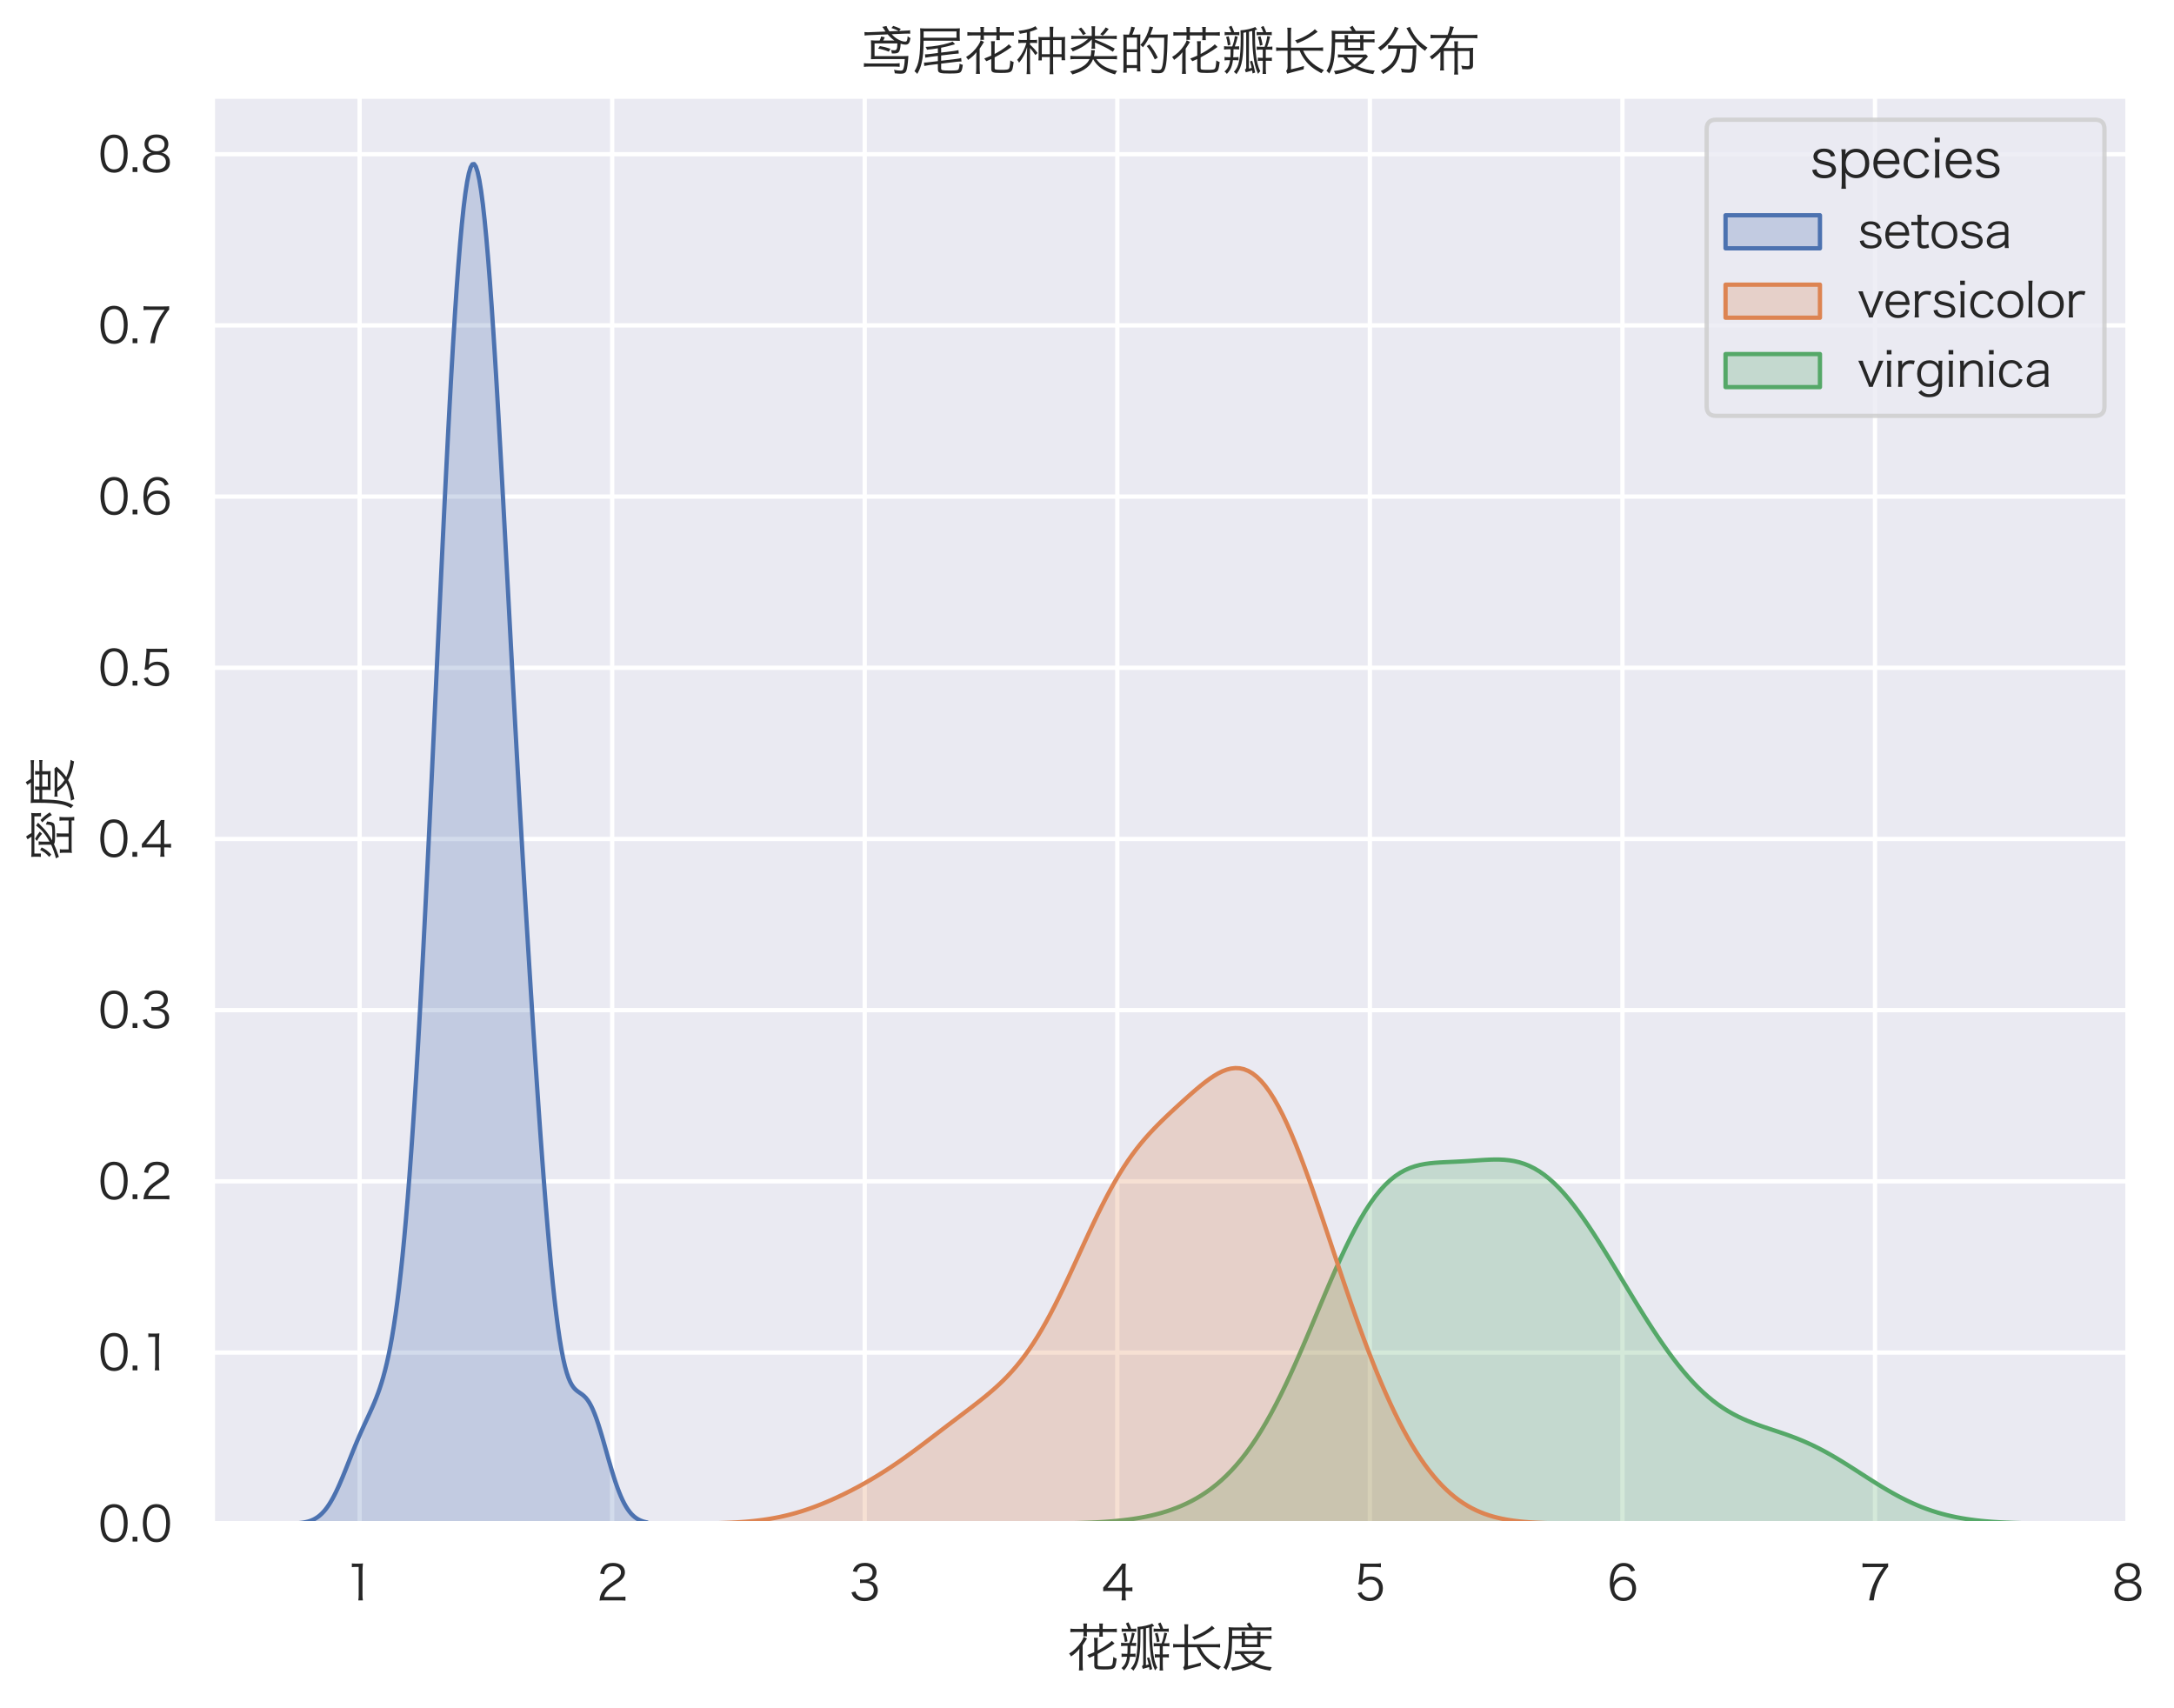 <?xml version="1.0" encoding="utf-8" standalone="no"?>
<!DOCTYPE svg PUBLIC "-//W3C//DTD SVG 1.1//EN"
  "http://www.w3.org/Graphics/SVG/1.1/DTD/svg11.dtd">
<svg xmlns:xlink="http://www.w3.org/1999/xlink" width="506.578pt" height="398.041pt" viewBox="0 0 506.578 398.041" xmlns="http://www.w3.org/2000/svg" version="1.1">
 <defs>
  <style type="text/css">*{stroke-linejoin: round; stroke-linecap: butt}</style>
 </defs>
 <g id="figure_1">
  <g id="patch_1">
   <path d="M 0 398.041 
L 506.578 398.041 
L 506.578 0 
L 0 0 
z
" style="fill: #ffffff"/>
  </g>
  <g id="axes_1">
   <g id="patch_2">
    <path d="M 49.478 355.031 
L 495.878 355.031 
L 495.878 22.391 
L 49.478 22.391 
z
" style="fill: #eaeaf2"/>
   </g>
   <g id="matplotlib.axis_1">
    <g id="xtick_1">
     <g id="line2d_1">
      <path d="M 83.791 355.031 
L 83.791 22.391 
" clip-path="url(#p365e818ff9)" style="fill: none; stroke: #ffffff; stroke-linecap: round"/>
     </g>
     <g id="text_1">
      <!-- 1 -->
      <g style="fill: #262626" transform="translate(80.177 372.957) scale(0.11 -0.11)">
       <defs>
        <path id="HiraginoSansGB-W3-31" d="M 1030 4429 
C 1216 4454 1382 4467 1587 4467 
L 1933 4467 
L 1933 762 
C 1933 467 1920 262 1882 38 
L 2490 38 
C 2451 275 2438 461 2438 762 
L 2438 3872 
C 2438 4218 2458 4544 2496 4934 
C 2285 4909 2182 4902 1965 4902 
L 1562 4902 
C 1318 4902 1197 4909 1030 4934 
L 1030 4429 
z
" transform="scale(0.016)"/>
       </defs>
       <use xlink:href="#HiraginoSansGB-W3-31"/>
      </g>
     </g>
    </g>
    <g id="xtick_2">
     <g id="line2d_2">
      <path d="M 142.644 355.031 
L 142.644 22.391 
" clip-path="url(#p365e818ff9)" style="fill: none; stroke: #ffffff; stroke-linecap: round"/>
     </g>
     <g id="text_2">
      <!-- 2 -->
      <g style="fill: #262626" transform="translate(139.03 372.957) scale(0.11 -0.11)">
       <defs>
        <path id="HiraginoSansGB-W3-32" d="M 3027 38 
C 3347 38 3558 26 3814 0 
L 3814 538 
C 3571 506 3354 493 3034 493 
L 992 493 
C 1069 800 1158 973 1357 1235 
C 1568 1504 1773 1683 2278 2022 
C 3008 2509 3174 2630 3366 2848 
C 3616 3123 3744 3430 3744 3757 
C 3744 4512 3123 4998 2157 4998 
C 1594 4998 1158 4832 870 4506 
C 659 4269 563 4045 467 3584 
L 1005 3494 
C 1050 3814 1107 3968 1229 4141 
C 1421 4416 1734 4557 2157 4557 
C 2810 4557 3219 4243 3219 3757 
C 3219 3366 3008 3085 2374 2656 
C 1632 2150 1619 2144 1395 1952 
C 992 1606 723 1254 563 851 
C 467 608 448 512 378 6 
C 582 32 678 38 1082 38 
L 3027 38 
z
" transform="scale(0.016)"/>
       </defs>
       <use xlink:href="#HiraginoSansGB-W3-32"/>
      </g>
     </g>
    </g>
    <g id="xtick_3">
     <g id="line2d_3">
      <path d="M 201.497 355.031 
L 201.497 22.391 
" clip-path="url(#p365e818ff9)" style="fill: none; stroke: #ffffff; stroke-linecap: round"/>
     </g>
     <g id="text_3">
      <!-- 3 -->
      <g style="fill: #262626" transform="translate(197.884 372.957) scale(0.11 -0.11)">
       <defs>
        <path id="HiraginoSansGB-W3-33" d="M 288 1088 
C 403 762 480 621 614 467 
C 922 122 1402 -58 2048 -58 
C 3117 -58 3782 480 3782 1344 
C 3782 1754 3635 2093 3354 2310 
C 3136 2477 2938 2547 2566 2586 
C 2861 2643 3002 2694 3168 2816 
C 3450 3014 3616 3360 3616 3750 
C 3616 4518 3027 5005 2099 5005 
C 1542 5005 1107 4845 826 4538 
C 666 4371 589 4224 480 3898 
L 1011 3782 
C 1082 4019 1126 4122 1216 4237 
C 1395 4467 1677 4576 2067 4576 
C 2714 4576 3098 4256 3098 3706 
C 3098 3475 3002 3238 2842 3085 
C 2643 2886 2330 2790 1907 2790 
C 1734 2790 1581 2803 1434 2829 
L 1434 2323 
C 1606 2342 1766 2355 1946 2355 
C 2797 2355 3251 2010 3251 1376 
C 3251 768 2784 384 2042 384 
C 1715 384 1434 461 1216 614 
C 1018 755 928 890 826 1222 
L 288 1088 
z
" transform="scale(0.016)"/>
       </defs>
       <use xlink:href="#HiraginoSansGB-W3-33"/>
      </g>
     </g>
    </g>
    <g id="xtick_4">
     <g id="line2d_4">
      <path d="M 260.351 355.031 
L 260.351 22.391 
" clip-path="url(#p365e818ff9)" style="fill: none; stroke: #ffffff; stroke-linecap: round"/>
     </g>
     <g id="text_4">
      <!-- 4 -->
      <g style="fill: #262626" transform="translate(256.716 372.957) scale(0.11 -0.11)">
       <defs>
        <path id="HiraginoSansGB-W3-34" d="M 198 1254 
C 410 1274 602 1280 960 1280 
L 2675 1280 
L 2675 730 
C 2675 442 2662 262 2624 38 
L 3206 38 
C 3168 275 3155 422 3155 730 
L 3155 1280 
L 3392 1280 
C 3667 1280 3827 1267 4064 1235 
L 4064 1766 
C 3834 1734 3667 1722 3398 1722 
L 3155 1722 
L 3155 3821 
C 3155 4326 3162 4525 3194 4902 
L 2714 4902 
C 2566 4678 2451 4518 2234 4250 
L 614 2227 
C 480 2067 333 1888 198 1734 
L 198 1254 
z
M 2682 1715 
L 768 1715 
L 2240 3571 
C 2426 3808 2586 4019 2720 4211 
C 2688 3885 2682 3680 2682 3341 
L 2682 1715 
z
" transform="scale(0.016)"/>
       </defs>
       <use xlink:href="#HiraginoSansGB-W3-34"/>
      </g>
     </g>
    </g>
    <g id="xtick_5">
     <g id="line2d_5">
      <path d="M 319.204 355.031 
L 319.204 22.391 
" clip-path="url(#p365e818ff9)" style="fill: none; stroke: #ffffff; stroke-linecap: round"/>
     </g>
     <g id="text_5">
      <!-- 5 -->
      <g style="fill: #262626" transform="translate(315.591 372.957) scale(0.11 -0.11)">
       <defs>
        <path id="HiraginoSansGB-W3-35" d="M 1261 4461 
L 2765 4461 
C 3066 4461 3270 4448 3514 4410 
L 3514 4954 
C 3258 4915 3110 4902 2765 4902 
L 1446 4902 
C 1069 4902 966 4909 768 4934 
C 781 4774 781 4749 781 4659 
C 781 4538 774 4461 762 4275 
L 621 2829 
C 595 2554 576 2419 525 2170 
L 1005 2125 
C 1075 2298 1146 2387 1299 2509 
C 1530 2688 1811 2778 2138 2778 
C 2816 2778 3258 2317 3258 1613 
C 3258 877 2778 390 2061 390 
C 1690 390 1370 525 1152 768 
C 1056 877 1011 960 947 1139 
L 422 986 
C 576 678 666 544 826 384 
C 1133 96 1549 -51 2048 -51 
C 3104 -51 3776 608 3776 1638 
C 3776 2112 3635 2490 3347 2765 
C 3059 3046 2662 3200 2195 3200 
C 1754 3200 1382 3053 1075 2758 
C 1114 2931 1114 2931 1126 3046 
L 1261 4461 
z
" transform="scale(0.016)"/>
       </defs>
       <use xlink:href="#HiraginoSansGB-W3-35"/>
      </g>
     </g>
    </g>
    <g id="xtick_6">
     <g id="line2d_6">
      <path d="M 378.058 355.031 
L 378.058 22.391 
" clip-path="url(#p365e818ff9)" style="fill: none; stroke: #ffffff; stroke-linecap: round"/>
     </g>
     <g id="text_6">
      <!-- 6 -->
      <g style="fill: #262626" transform="translate(374.444 372.957) scale(0.11 -0.11)">
       <defs>
        <path id="HiraginoSansGB-W3-36" d="M 3725 4006 
C 3539 4390 3411 4563 3187 4723 
C 2944 4896 2598 4992 2214 4992 
C 1658 4992 1203 4755 864 4294 
C 557 3878 378 3162 378 2362 
C 378 1453 608 736 1024 352 
C 1299 96 1728 -51 2182 -51 
C 3194 -51 3859 602 3859 1594 
C 3859 2579 3245 3194 2253 3194 
C 1811 3194 1472 3072 1171 2803 
C 1030 2682 966 2592 851 2394 
C 896 3091 954 3386 1120 3770 
C 1350 4294 1728 4563 2227 4563 
C 2547 4563 2797 4454 2989 4243 
C 3085 4134 3130 4045 3213 3840 
L 3725 4006 
z
M 3354 1581 
C 3354 1331 3290 1069 3187 902 
C 2989 582 2605 384 2189 384 
C 1498 384 979 896 979 1587 
C 979 1907 1088 2189 1299 2400 
C 1523 2624 1862 2765 2182 2765 
C 2931 2765 3354 2336 3354 1581 
z
" transform="scale(0.016)"/>
       </defs>
       <use xlink:href="#HiraginoSansGB-W3-36"/>
      </g>
     </g>
    </g>
    <g id="xtick_7">
     <g id="line2d_7">
      <path d="M 436.911 355.031 
L 436.911 22.391 
" clip-path="url(#p365e818ff9)" style="fill: none; stroke: #ffffff; stroke-linecap: round"/>
     </g>
     <g id="text_7">
      <!-- 7 -->
      <g style="fill: #262626" transform="translate(433.297 372.957) scale(0.11 -0.11)">
       <defs>
        <path id="HiraginoSansGB-W3-37" d="M 3789 4934 
C 3565 4909 3424 4902 3046 4902 
L 1126 4902 
C 819 4902 646 4915 397 4947 
L 397 4403 
C 640 4435 819 4448 1120 4448 
L 3200 4448 
C 2630 3674 2355 3232 2048 2592 
C 1651 1773 1478 1197 1274 38 
L 1882 38 
C 1984 781 2054 1107 2221 1638 
C 2470 2419 2739 2963 3315 3853 
C 3565 4237 3674 4378 3789 4467 
L 3789 4934 
z
" transform="scale(0.016)"/>
       </defs>
       <use xlink:href="#HiraginoSansGB-W3-37"/>
      </g>
     </g>
    </g>
    <g id="xtick_8">
     <g id="line2d_8">
      <path d="M 495.764 355.031 
L 495.764 22.391 
" clip-path="url(#p365e818ff9)" style="fill: none; stroke: #ffffff; stroke-linecap: round"/>
     </g>
     <g id="text_8">
      <!-- 8 -->
      <g style="fill: #262626" transform="translate(492.151 372.957) scale(0.11 -0.11)">
       <defs>
        <path id="HiraginoSansGB-W3-38" d="M 2752 2586 
C 3322 2694 3680 3142 3680 3738 
C 3680 4525 3078 5005 2099 5005 
C 1133 5005 525 4512 525 3738 
C 525 3142 890 2688 1453 2586 
C 1216 2547 1075 2496 877 2368 
C 493 2118 307 1766 307 1306 
C 307 422 954 -64 2125 -64 
C 3251 -64 3891 429 3891 1306 
C 3891 1734 3731 2074 3411 2310 
C 3200 2470 3021 2547 2752 2586 
z
M 2099 4576 
C 2758 4576 3181 4237 3181 3699 
C 3181 3130 2778 2784 2106 2784 
C 1434 2784 1024 3130 1024 3699 
C 1024 4230 1446 4576 2099 4576 
z
M 2099 2342 
C 2886 2342 3366 1965 3366 1338 
C 3366 1075 3283 851 3123 704 
C 2906 486 2541 371 2093 371 
C 1299 371 832 730 832 1338 
C 832 1958 1312 2342 2099 2342 
z
" transform="scale(0.016)"/>
       </defs>
       <use xlink:href="#HiraginoSansGB-W3-38"/>
      </g>
     </g>
    </g>
    <g id="text_9">
     <!-- 花瓣长度 -->
     <g style="fill: #262626" transform="translate(248.678 388.392) scale(0.12 -0.12)">
      <defs>
       <path id="HiraginoSansGB-W3-82b1" d="M 2381 4608 
L 2381 4813 
C 2381 4979 2387 5120 2413 5267 
L 1946 5267 
C 1971 5114 1984 4973 1984 4813 
L 1984 4608 
L 1094 4608 
C 768 4608 557 4621 384 4646 
L 384 4205 
C 557 4230 768 4237 1094 4237 
L 1984 4237 
L 1984 4122 
C 1984 3968 1971 3834 1958 3706 
L 2400 3706 
C 2387 3827 2381 3949 2381 4128 
L 2381 4237 
L 3910 4237 
L 3910 4083 
C 3910 3923 3904 3814 3885 3667 
L 4326 3667 
C 4314 3795 4307 3910 4307 4090 
L 4307 4237 
L 5299 4237 
C 5632 4237 5843 4230 6022 4205 
L 6022 4646 
C 5843 4621 5632 4608 5299 4608 
L 4307 4608 
L 4307 4813 
C 4307 4973 4314 5126 4339 5267 
L 3872 5267 
C 3898 5120 3910 4966 3910 4813 
L 3910 4608 
L 2381 4608 
z
M 3283 224 
C 3283 -243 3424 -314 4416 -314 
C 5280 -314 5523 -275 5696 -122 
C 5850 26 5901 218 6003 1005 
C 5830 1062 5747 1101 5594 1210 
C 5555 563 5504 275 5408 186 
C 5306 90 5126 64 4512 64 
C 3782 64 3693 90 3693 282 
L 3693 1574 
C 4064 1760 4966 2285 5178 2438 
C 5414 2618 5549 2714 5747 2842 
L 5408 3162 
C 5293 3034 5190 2944 5050 2842 
C 4435 2406 4358 2355 4198 2272 
C 4013 2163 3853 2074 3693 1990 
L 3693 2893 
C 3693 3162 3699 3347 3725 3533 
L 3245 3533 
C 3270 3334 3283 3174 3283 2880 
L 3283 1786 
C 3014 1664 2861 1600 2432 1434 
L 2688 1107 
C 2989 1235 3059 1267 3283 1370 
L 3283 224 
z
M 1459 282 
C 1459 -32 1446 -211 1421 -429 
L 1914 -429 
C 1888 -173 1875 32 1875 282 
L 1875 2624 
C 2016 2829 2131 3002 2240 3187 
C 2304 3302 2304 3302 2400 3456 
L 1997 3648 
C 1933 3443 1837 3251 1677 3014 
C 1286 2426 787 1952 224 1619 
C 333 1510 416 1395 467 1267 
C 941 1594 1242 1875 1478 2202 
C 1466 1946 1459 1702 1459 1466 
L 1459 282 
z
" transform="scale(0.016)"/>
       <path id="HiraginoSansGB-W3-74e3" d="M 3309 4685 
C 3328 4691 3334 4691 3366 4698 
C 3462 4717 3539 4736 3699 4774 
C 3718 3258 3731 2912 3808 2099 
C 3917 986 4090 250 4410 -429 
C 4550 -237 4576 -205 4685 -102 
C 4397 442 4230 1126 4134 2170 
C 4058 2963 4038 3437 4032 4870 
C 4147 4909 4147 4909 4179 4915 
C 4275 4947 4275 4947 4307 4954 
L 4064 5267 
C 3763 5082 2835 4870 2278 4858 
C 2298 4570 2304 4333 2304 3789 
C 2304 2611 2246 1786 2112 1139 
C 1990 544 1830 198 1478 -186 
C 1626 -282 1677 -333 1786 -467 
C 2189 83 2368 531 2496 1318 
C 2598 1965 2637 2707 2637 4013 
L 2637 4563 
C 2797 4589 2816 4595 2970 4621 
L 2976 320 
C 2970 262 2963 230 2950 211 
C 2938 166 2861 115 2816 109 
C 2816 109 2810 109 2810 109 
L 2925 -237 
C 3014 -211 3040 -205 3142 -179 
C 3347 -109 3347 -109 3693 -13 
C 3718 -154 3725 -192 3744 -378 
L 4064 -262 
C 3923 422 3840 742 3699 1165 
L 3430 1082 
C 3533 755 3578 589 3635 294 
C 3462 250 3354 224 3302 211 
L 3309 4685 
z
M 1517 4627 
C 1408 4947 1363 5056 1184 5414 
L 870 5274 
C 1018 4986 1082 4845 1152 4627 
L 877 4627 
C 614 4627 486 4634 358 4659 
L 358 4256 
C 486 4282 640 4288 883 4288 
L 1606 4288 
C 1856 4288 2010 4282 2138 4256 
L 2138 4659 
C 2010 4634 1882 4627 1613 4627 
L 1517 4627 
z
M 800 2899 
C 595 2899 448 2912 288 2938 
L 288 2515 
C 448 2541 595 2554 794 2554 
L 1075 2554 
C 1069 1894 1069 1894 1050 1587 
L 845 1587 
C 614 1587 474 1594 346 1619 
L 346 1203 
C 493 1229 627 1235 851 1235 
L 1018 1235 
C 973 954 947 832 890 666 
C 781 333 634 122 333 -141 
C 480 -243 570 -333 621 -435 
C 954 -83 1101 160 1222 550 
C 1286 742 1338 1005 1363 1235 
L 1491 1235 
C 1760 1235 1901 1229 2042 1203 
L 2042 1619 
C 1920 1594 1766 1587 1498 1587 
L 1395 1587 
C 1421 1856 1421 1856 1434 2554 
L 1626 2554 
C 1837 2554 1971 2547 2112 2528 
L 2112 2931 
C 1984 2906 1862 2899 1626 2899 
L 1587 2899 
C 1754 3341 1811 3533 1946 4083 
L 1600 4160 
C 1523 3642 1466 3418 1280 2899 
L 800 2899 
z
M 4800 2861 
C 4518 2861 4378 2867 4250 2893 
L 4250 2483 
C 4397 2509 4531 2515 4794 2515 
L 4986 2515 
L 4986 1517 
L 4883 1517 
C 4653 1517 4512 1523 4384 1549 
L 4384 1133 
C 4531 1158 4666 1165 4890 1165 
L 4986 1165 
L 4986 186 
C 4986 -122 4979 -269 4954 -435 
L 5389 -435 
C 5363 -275 5350 -90 5350 192 
L 5350 1165 
L 5530 1165 
C 5798 1165 5946 1158 6086 1133 
L 6086 1549 
C 5965 1523 5811 1517 5536 1517 
L 5350 1517 
L 5350 2515 
L 5600 2515 
C 5862 2515 5997 2509 6150 2483 
L 6150 2893 
C 6010 2867 5875 2861 5594 2861 
L 5517 2861 
C 5664 3232 5760 3558 5875 4083 
L 5530 4160 
C 5453 3642 5357 3264 5203 2861 
L 4800 2861 
z
M 4794 4627 
C 4512 4627 4378 4634 4237 4659 
L 4237 4256 
C 4390 4282 4538 4288 4794 4288 
L 5485 4288 
C 5754 4288 5939 4282 6074 4256 
L 6074 4659 
C 5939 4634 5786 4627 5485 4627 
L 5402 4627 
C 5312 4890 5248 5037 5075 5389 
L 4762 5248 
C 4883 5043 4934 4928 5011 4704 
C 5024 4659 5024 4659 5037 4627 
L 4794 4627 
z
M 525 4038 
C 640 3718 659 3642 749 3021 
L 1069 3110 
C 1011 3520 966 3731 851 4134 
L 525 4038 
z
M 4390 4051 
C 4506 3718 4576 3437 4640 2995 
L 4960 3091 
C 4890 3520 4826 3770 4710 4134 
L 4390 4051 
z
" transform="scale(0.016)"/>
       <path id="HiraginoSansGB-W3-957f" d="M 3213 2387 
C 3373 1990 3616 1562 3878 1222 
C 4339 608 4896 166 5850 -352 
C 5933 -211 6054 -70 6163 26 
C 5382 378 4941 672 4467 1158 
C 4122 1504 3917 1811 3635 2387 
L 5446 2387 
C 5696 2387 5888 2374 6054 2349 
L 6054 2790 
C 5875 2765 5702 2752 5427 2752 
L 2157 2752 
L 2157 4595 
C 2157 4838 2170 5024 2195 5171 
L 1702 5171 
C 1734 4998 1741 4890 1741 4595 
L 1741 2752 
L 992 2752 
C 723 2752 512 2765 358 2790 
L 358 2349 
C 550 2374 730 2387 992 2387 
L 1741 2387 
L 1747 454 
C 1747 333 1722 160 1696 102 
C 1677 51 1645 19 1568 -45 
L 1709 -410 
C 1901 -346 1907 -339 2202 -262 
C 2733 -122 2733 -122 2976 -58 
C 3450 64 3450 64 3693 128 
L 3731 525 
C 3059 333 2835 275 2157 122 
L 2157 2387 
L 3213 2387 
z
M 5050 4998 
C 4947 4858 4704 4659 4365 4442 
C 3770 4058 3226 3808 2650 3635 
C 2778 3514 2822 3450 2912 3277 
C 3443 3494 3814 3667 4192 3878 
C 4474 4038 4998 4378 5229 4557 
C 5338 4640 5338 4640 5395 4678 
L 5050 4998 
z
" transform="scale(0.016)"/>
       <path id="HiraginoSansGB-W3-5ea6" d="M 2432 3411 
L 2432 2778 
C 2432 2650 2426 2515 2413 2394 
C 2502 2406 2618 2406 2874 2406 
L 4301 2406 
C 4544 2406 4589 2406 4717 2394 
C 4704 2509 4698 2630 4698 2778 
L 4698 3411 
L 5466 3411 
C 5741 3411 5907 3405 6048 3379 
L 6048 3789 
C 5894 3763 5754 3757 5466 3757 
L 4698 3757 
L 4698 3853 
C 4698 4038 4704 4160 4723 4275 
L 4282 4275 
C 4294 4154 4307 4019 4307 3853 
L 4307 3757 
L 2822 3757 
L 2822 3866 
C 2822 4026 2829 4141 2848 4275 
L 2406 4275 
C 2426 4154 2432 4038 2432 3859 
L 2432 3757 
L 1267 3757 
L 1274 4435 
L 5370 4435 
C 5670 4435 5843 4429 6035 4403 
L 6035 4826 
C 5869 4800 5677 4787 5338 4787 
L 3770 4787 
C 3731 4845 3731 4851 3725 4858 
C 3494 5248 3494 5248 3379 5414 
L 3034 5222 
C 3162 5050 3194 4998 3322 4787 
L 1498 4787 
C 1248 4787 1043 4800 838 4819 
C 858 4634 864 4442 864 4038 
C 864 2605 806 1715 672 1082 
C 582 640 454 320 218 -77 
C 352 -166 442 -243 557 -390 
C 845 134 979 512 1088 1082 
C 1197 1670 1242 2214 1267 3411 
L 2432 3411 
z
M 2822 3411 
L 4307 3411 
L 4307 2733 
L 2822 2733 
L 2822 3411 
z
M 5018 1926 
C 4890 1914 4781 1907 4576 1907 
L 2253 1907 
C 1926 1907 1747 1914 1606 1939 
L 1606 1542 
C 1773 1568 1914 1574 2240 1574 
C 2566 1101 2848 800 3270 499 
C 2675 205 2054 38 1120 -83 
C 1216 -237 1261 -333 1299 -480 
C 2298 -307 2918 -102 3622 275 
C 4256 -96 4934 -314 5888 -454 
C 5939 -288 5990 -173 6080 -32 
C 5312 19 4621 198 3994 499 
C 4346 742 4736 1094 5030 1434 
C 5139 1562 5171 1594 5248 1677 
L 5018 1926 
z
M 4653 1574 
C 4250 1139 4045 966 3629 704 
C 3200 973 2925 1229 2688 1574 
L 4653 1574 
z
" transform="scale(0.016)"/>
      </defs>
      <use xlink:href="#HiraginoSansGB-W3-82b1"/>
      <use xlink:href="#HiraginoSansGB-W3-74e3" x="100"/>
      <use xlink:href="#HiraginoSansGB-W3-957f" x="200"/>
      <use xlink:href="#HiraginoSansGB-W3-5ea6" x="300"/>
     </g>
    </g>
   </g>
   <g id="matplotlib.axis_2">
    <g id="ytick_1">
     <g id="line2d_9">
      <path d="M 49.478 355.031 
L 495.878 355.031 
" clip-path="url(#p365e818ff9)" style="fill: none; stroke: #ffffff; stroke-linecap: round"/>
     </g>
     <g id="text_10">
      <!-- 0.0 -->
      <g style="fill: #262626" transform="translate(22.883 359.244) scale(0.11 -0.11)">
       <defs>
        <path id="HiraginoSansGB-W3-30" d="M 2099 -58 
C 2688 -58 3136 166 3456 614 
C 3738 1005 3904 1690 3904 2464 
C 3904 2995 3821 3507 3661 3949 
C 3584 4160 3456 4358 3277 4538 
C 2989 4838 2579 4992 2106 4992 
C 1472 4992 979 4723 672 4205 
C 448 3834 301 3142 301 2464 
C 301 1939 384 1434 544 986 
C 621 768 755 570 928 397 
C 1229 96 1626 -58 2099 -58 
z
M 2099 4550 
C 2547 4550 2893 4352 3104 3968 
C 3270 3667 3392 3034 3392 2477 
C 3392 2003 3328 1581 3194 1184 
C 3136 998 3034 832 2893 685 
C 2701 486 2426 384 2106 384 
C 1670 384 1338 570 1114 941 
C 941 1242 813 1869 813 2464 
C 813 2931 877 3366 1011 3757 
C 1062 3917 1165 4077 1299 4224 
C 1504 4442 1766 4550 2099 4550 
z
" transform="scale(0.016)"/>
        <path id="HiraginoSansGB-W3-2e" d="M 448 672 
L 448 38 
L 1082 38 
L 1082 672 
L 448 672 
z
" transform="scale(0.016)"/>
       </defs>
       <use xlink:href="#HiraginoSansGB-W3-30"/>
       <use xlink:href="#HiraginoSansGB-W3-2e" x="65.7"/>
       <use xlink:href="#HiraginoSansGB-W3-30" x="89.7"/>
      </g>
     </g>
    </g>
    <g id="ytick_2">
     <g id="line2d_10">
      <path d="M 49.478 315.143 
L 495.878 315.143 
" clip-path="url(#p365e818ff9)" style="fill: none; stroke: #ffffff; stroke-linecap: round"/>
     </g>
     <g id="text_11">
      <!-- 0.1 -->
      <g style="fill: #262626" transform="translate(22.883 319.356) scale(0.11 -0.11)">
       <use xlink:href="#HiraginoSansGB-W3-30"/>
       <use xlink:href="#HiraginoSansGB-W3-2e" x="65.7"/>
       <use xlink:href="#HiraginoSansGB-W3-31" x="89.7"/>
      </g>
     </g>
    </g>
    <g id="ytick_3">
     <g id="line2d_11">
      <path d="M 49.478 275.255 
L 495.878 275.255 
" clip-path="url(#p365e818ff9)" style="fill: none; stroke: #ffffff; stroke-linecap: round"/>
     </g>
     <g id="text_12">
      <!-- 0.2 -->
      <g style="fill: #262626" transform="translate(22.883 279.468) scale(0.11 -0.11)">
       <use xlink:href="#HiraginoSansGB-W3-30"/>
       <use xlink:href="#HiraginoSansGB-W3-2e" x="65.7"/>
       <use xlink:href="#HiraginoSansGB-W3-32" x="89.7"/>
      </g>
     </g>
    </g>
    <g id="ytick_4">
     <g id="line2d_12">
      <path d="M 49.478 235.368 
L 495.878 235.368 
" clip-path="url(#p365e818ff9)" style="fill: none; stroke: #ffffff; stroke-linecap: round"/>
     </g>
     <g id="text_13">
      <!-- 0.3 -->
      <g style="fill: #262626" transform="translate(22.883 239.58) scale(0.11 -0.11)">
       <use xlink:href="#HiraginoSansGB-W3-30"/>
       <use xlink:href="#HiraginoSansGB-W3-2e" x="65.7"/>
       <use xlink:href="#HiraginoSansGB-W3-33" x="89.7"/>
      </g>
     </g>
    </g>
    <g id="ytick_5">
     <g id="line2d_13">
      <path d="M 49.478 195.48 
L 495.878 195.48 
" clip-path="url(#p365e818ff9)" style="fill: none; stroke: #ffffff; stroke-linecap: round"/>
     </g>
     <g id="text_14">
      <!-- 0.4 -->
      <g style="fill: #262626" transform="translate(22.84 199.692) scale(0.11 -0.11)">
       <use xlink:href="#HiraginoSansGB-W3-30"/>
       <use xlink:href="#HiraginoSansGB-W3-2e" x="65.7"/>
       <use xlink:href="#HiraginoSansGB-W3-34" x="89.7"/>
      </g>
     </g>
    </g>
    <g id="ytick_6">
     <g id="line2d_14">
      <path d="M 49.478 155.592 
L 495.878 155.592 
" clip-path="url(#p365e818ff9)" style="fill: none; stroke: #ffffff; stroke-linecap: round"/>
     </g>
     <g id="text_15">
      <!-- 0.5 -->
      <g style="fill: #262626" transform="translate(22.883 159.804) scale(0.11 -0.11)">
       <use xlink:href="#HiraginoSansGB-W3-30"/>
       <use xlink:href="#HiraginoSansGB-W3-2e" x="65.7"/>
       <use xlink:href="#HiraginoSansGB-W3-35" x="89.7"/>
      </g>
     </g>
    </g>
    <g id="ytick_7">
     <g id="line2d_15">
      <path d="M 49.478 115.704 
L 495.878 115.704 
" clip-path="url(#p365e818ff9)" style="fill: none; stroke: #ffffff; stroke-linecap: round"/>
     </g>
     <g id="text_16">
      <!-- 0.6 -->
      <g style="fill: #262626" transform="translate(22.883 119.917) scale(0.11 -0.11)">
       <use xlink:href="#HiraginoSansGB-W3-30"/>
       <use xlink:href="#HiraginoSansGB-W3-2e" x="65.7"/>
       <use xlink:href="#HiraginoSansGB-W3-36" x="89.7"/>
      </g>
     </g>
    </g>
    <g id="ytick_8">
     <g id="line2d_16">
      <path d="M 49.478 75.816 
L 495.878 75.816 
" clip-path="url(#p365e818ff9)" style="fill: none; stroke: #ffffff; stroke-linecap: round"/>
     </g>
     <g id="text_17">
      <!-- 0.7 -->
      <g style="fill: #262626" transform="translate(22.883 80.029) scale(0.11 -0.11)">
       <use xlink:href="#HiraginoSansGB-W3-30"/>
       <use xlink:href="#HiraginoSansGB-W3-2e" x="65.7"/>
       <use xlink:href="#HiraginoSansGB-W3-37" x="89.7"/>
      </g>
     </g>
    </g>
    <g id="ytick_9">
     <g id="line2d_17">
      <path d="M 49.478 35.928 
L 495.878 35.928 
" clip-path="url(#p365e818ff9)" style="fill: none; stroke: #ffffff; stroke-linecap: round"/>
     </g>
     <g id="text_18">
      <!-- 0.8 -->
      <g style="fill: #262626" transform="translate(22.883 40.141) scale(0.11 -0.11)">
       <use xlink:href="#HiraginoSansGB-W3-30"/>
       <use xlink:href="#HiraginoSansGB-W3-2e" x="65.7"/>
       <use xlink:href="#HiraginoSansGB-W3-38" x="89.7"/>
      </g>
     </g>
    </g>
    <g id="text_19">
     <!-- 密度 -->
     <g style="fill: #262626" transform="translate(16.391 200.711) rotate(-90) scale(0.12 -0.12)">
      <defs>
       <path id="HiraginoSansGB-W3-5bc6" d="M 4346 4160 
C 3955 3578 3277 3002 2400 2522 
L 2400 3392 
C 2400 3584 2406 3693 2432 3846 
L 1990 3846 
C 2016 3693 2022 3578 2022 3386 
L 2022 2330 
C 1485 2080 1018 1920 358 1741 
C 435 1638 448 1619 531 1446 
L 557 1389 
C 1229 1613 1626 1773 2099 1990 
C 2208 1882 2445 1850 3200 1850 
C 4160 1850 4442 1882 4595 2003 
C 4723 2099 4794 2330 4845 2829 
C 4723 2861 4582 2918 4480 2976 
C 4461 2624 4422 2413 4358 2330 
C 4282 2221 4045 2189 3398 2189 
C 2874 2189 2662 2195 2554 2214 
C 3046 2483 3635 2893 3949 3187 
C 4282 3507 4493 3712 4582 3802 
C 4608 3827 4634 3859 4698 3917 
L 4346 4160 
z
M 3443 4717 
C 3290 4998 3213 5120 3014 5376 
L 2682 5184 
C 2803 5024 2899 4890 2995 4717 
L 1184 4717 
C 941 4717 774 4723 544 4749 
C 563 4608 570 4493 570 4326 
L 570 4032 
C 570 3827 563 3706 544 3578 
L 954 3578 
L 954 4365 
L 5466 4365 
L 5466 3558 
L 5882 3558 
C 5862 3699 5856 3808 5856 4006 
L 5856 4320 
C 5856 4506 5862 4614 5882 4749 
C 5664 4723 5478 4717 5242 4717 
L 3443 4717 
z
M 2989 211 
L 1453 211 
L 1453 806 
C 1453 1024 1459 1158 1485 1274 
L 1018 1274 
C 1043 1146 1056 1024 1056 800 
L 1056 243 
C 1056 90 1050 -19 1024 -186 
C 1165 -166 1434 -154 1530 -154 
L 4966 -154 
L 4966 -474 
L 5408 -474 
C 5382 -301 5370 -115 5370 134 
L 5370 806 
C 5370 1024 5382 1171 5408 1318 
L 4934 1318 
C 4960 1184 4966 1056 4966 832 
L 4966 211 
L 3392 211 
L 3392 1101 
C 3392 1376 3398 1517 3424 1658 
L 2957 1658 
C 2982 1510 2989 1370 2989 1101 
L 2989 211 
z
M 3616 3712 
C 3277 3968 3066 4109 2739 4282 
L 2483 4051 
C 2797 3891 3034 3718 3347 3430 
L 3616 3712 
z
M 838 2310 
C 1286 2758 1485 3027 1702 3482 
L 1389 3667 
C 1190 3226 979 2950 550 2573 
L 838 2310 
z
M 5952 2496 
C 5613 3008 5453 3200 5030 3616 
L 4736 3411 
C 5120 3040 5338 2758 5626 2246 
L 5952 2496 
z
" transform="scale(0.016)"/>
      </defs>
      <use xlink:href="#HiraginoSansGB-W3-5bc6"/>
      <use xlink:href="#HiraginoSansGB-W3-5ea6" x="100"/>
     </g>
    </g>
   </g>
   <g id="PolyCollection_1">
    <defs>
     <path id="mb23bfbdfc5" d="M 245.216 -43.058 
L 245.216 -43.01 
L 246.374 -43.01 
L 247.532 -43.01 
L 248.689 -43.01 
L 249.847 -43.01 
L 251.005 -43.01 
L 252.162 -43.01 
L 253.32 -43.01 
L 254.478 -43.01 
L 255.635 -43.01 
L 256.793 -43.01 
L 257.951 -43.01 
L 259.108 -43.01 
L 260.266 -43.01 
L 261.423 -43.01 
L 262.581 -43.01 
L 263.739 -43.01 
L 264.896 -43.01 
L 266.054 -43.01 
L 267.212 -43.01 
L 268.369 -43.01 
L 269.527 -43.01 
L 270.685 -43.01 
L 271.842 -43.01 
L 273 -43.01 
L 274.157 -43.01 
L 275.315 -43.01 
L 276.473 -43.01 
L 277.63 -43.01 
L 278.788 -43.01 
L 279.946 -43.01 
L 281.103 -43.01 
L 282.261 -43.01 
L 283.419 -43.01 
L 284.576 -43.01 
L 285.734 -43.01 
L 286.892 -43.01 
L 288.049 -43.01 
L 289.207 -43.01 
L 290.364 -43.01 
L 291.522 -43.01 
L 292.68 -43.01 
L 293.837 -43.01 
L 294.995 -43.01 
L 296.153 -43.01 
L 297.31 -43.01 
L 298.468 -43.01 
L 299.626 -43.01 
L 300.783 -43.01 
L 301.941 -43.01 
L 303.098 -43.01 
L 304.256 -43.01 
L 305.414 -43.01 
L 306.571 -43.01 
L 307.729 -43.01 
L 308.887 -43.01 
L 310.044 -43.01 
L 311.202 -43.01 
L 312.36 -43.01 
L 313.517 -43.01 
L 314.675 -43.01 
L 315.832 -43.01 
L 316.99 -43.01 
L 318.148 -43.01 
L 319.305 -43.01 
L 320.463 -43.01 
L 321.621 -43.01 
L 322.778 -43.01 
L 323.936 -43.01 
L 325.094 -43.01 
L 326.251 -43.01 
L 327.409 -43.01 
L 328.567 -43.01 
L 329.724 -43.01 
L 330.882 -43.01 
L 332.039 -43.01 
L 333.197 -43.01 
L 334.355 -43.01 
L 335.512 -43.01 
L 336.67 -43.01 
L 337.828 -43.01 
L 338.985 -43.01 
L 340.143 -43.01 
L 341.301 -43.01 
L 342.458 -43.01 
L 343.616 -43.01 
L 344.773 -43.01 
L 345.931 -43.01 
L 347.089 -43.01 
L 348.246 -43.01 
L 349.404 -43.01 
L 350.562 -43.01 
L 351.719 -43.01 
L 352.877 -43.01 
L 354.035 -43.01 
L 355.192 -43.01 
L 356.35 -43.01 
L 357.508 -43.01 
L 358.665 -43.01 
L 359.823 -43.01 
L 360.98 -43.01 
L 362.138 -43.01 
L 363.296 -43.01 
L 364.453 -43.01 
L 365.611 -43.01 
L 366.769 -43.01 
L 367.926 -43.01 
L 369.084 -43.01 
L 370.242 -43.01 
L 371.399 -43.01 
L 372.557 -43.01 
L 373.714 -43.01 
L 374.872 -43.01 
L 376.03 -43.01 
L 377.187 -43.01 
L 378.345 -43.01 
L 379.503 -43.01 
L 380.66 -43.01 
L 381.818 -43.01 
L 382.976 -43.01 
L 384.133 -43.01 
L 385.291 -43.01 
L 386.449 -43.01 
L 387.606 -43.01 
L 388.764 -43.01 
L 389.921 -43.01 
L 391.079 -43.01 
L 392.237 -43.01 
L 393.394 -43.01 
L 394.552 -43.01 
L 395.71 -43.01 
L 396.867 -43.01 
L 398.025 -43.01 
L 399.183 -43.01 
L 400.34 -43.01 
L 401.498 -43.01 
L 402.655 -43.01 
L 403.813 -43.01 
L 404.971 -43.01 
L 406.128 -43.01 
L 407.286 -43.01 
L 408.444 -43.01 
L 409.601 -43.01 
L 410.759 -43.01 
L 411.917 -43.01 
L 413.074 -43.01 
L 414.232 -43.01 
L 415.389 -43.01 
L 416.547 -43.01 
L 417.705 -43.01 
L 418.862 -43.01 
L 420.02 -43.01 
L 421.178 -43.01 
L 422.335 -43.01 
L 423.493 -43.01 
L 424.651 -43.01 
L 425.808 -43.01 
L 426.966 -43.01 
L 428.124 -43.01 
L 429.281 -43.01 
L 430.439 -43.01 
L 431.596 -43.01 
L 432.754 -43.01 
L 433.912 -43.01 
L 435.069 -43.01 
L 436.227 -43.01 
L 437.385 -43.01 
L 438.542 -43.01 
L 439.7 -43.01 
L 440.858 -43.01 
L 442.015 -43.01 
L 443.173 -43.01 
L 444.33 -43.01 
L 445.488 -43.01 
L 446.646 -43.01 
L 447.803 -43.01 
L 448.961 -43.01 
L 450.119 -43.01 
L 451.276 -43.01 
L 452.434 -43.01 
L 453.592 -43.01 
L 454.749 -43.01 
L 455.907 -43.01 
L 457.065 -43.01 
L 458.222 -43.01 
L 459.38 -43.01 
L 460.537 -43.01 
L 461.695 -43.01 
L 462.853 -43.01 
L 464.01 -43.01 
L 465.168 -43.01 
L 466.326 -43.01 
L 467.483 -43.01 
L 468.641 -43.01 
L 469.799 -43.01 
L 470.956 -43.01 
L 472.114 -43.01 
L 473.271 -43.01 
L 474.429 -43.01 
L 475.587 -43.01 
L 475.587 -43.064 
L 475.587 -43.064 
L 474.429 -43.078 
L 473.271 -43.096 
L 472.114 -43.118 
L 470.956 -43.145 
L 469.799 -43.178 
L 468.641 -43.218 
L 467.483 -43.266 
L 466.326 -43.323 
L 465.168 -43.39 
L 464.01 -43.47 
L 462.853 -43.564 
L 461.695 -43.673 
L 460.537 -43.8 
L 459.38 -43.946 
L 458.222 -44.113 
L 457.065 -44.304 
L 455.907 -44.52 
L 454.749 -44.763 
L 453.592 -45.036 
L 452.434 -45.339 
L 451.276 -45.675 
L 450.119 -46.044 
L 448.961 -46.448 
L 447.803 -46.887 
L 446.646 -47.361 
L 445.488 -47.871 
L 444.33 -48.416 
L 443.173 -48.994 
L 442.015 -49.604 
L 440.858 -50.243 
L 439.7 -50.91 
L 438.542 -51.6 
L 437.385 -52.31 
L 436.227 -53.037 
L 435.069 -53.774 
L 433.912 -54.518 
L 432.754 -55.264 
L 431.596 -56.007 
L 430.439 -56.741 
L 429.281 -57.463 
L 428.124 -58.167 
L 426.966 -58.849 
L 425.808 -59.506 
L 424.651 -60.135 
L 423.493 -60.733 
L 422.335 -61.3 
L 421.178 -61.835 
L 420.02 -62.339 
L 418.862 -62.813 
L 417.705 -63.26 
L 416.547 -63.685 
L 415.389 -64.09 
L 414.232 -64.482 
L 413.074 -64.867 
L 411.917 -65.253 
L 410.759 -65.645 
L 409.601 -66.053 
L 408.444 -66.484 
L 407.286 -66.946 
L 406.128 -67.446 
L 404.971 -67.993 
L 403.813 -68.594 
L 402.655 -69.254 
L 401.498 -69.981 
L 400.34 -70.777 
L 399.183 -71.648 
L 398.025 -72.597 
L 396.867 -73.626 
L 395.71 -74.735 
L 394.552 -75.925 
L 393.394 -77.194 
L 392.237 -78.542 
L 391.079 -79.966 
L 389.921 -81.462 
L 388.764 -83.026 
L 387.606 -84.653 
L 386.449 -86.339 
L 385.291 -88.078 
L 384.133 -89.864 
L 382.976 -91.689 
L 381.818 -93.549 
L 380.66 -95.435 
L 379.503 -97.34 
L 378.345 -99.256 
L 377.187 -101.176 
L 376.03 -103.09 
L 374.872 -104.991 
L 373.714 -106.87 
L 372.557 -108.716 
L 371.399 -110.521 
L 370.242 -112.275 
L 369.084 -113.968 
L 367.926 -115.591 
L 366.769 -117.135 
L 365.611 -118.591 
L 364.453 -119.951 
L 363.296 -121.209 
L 362.138 -122.359 
L 360.98 -123.395 
L 359.823 -124.317 
L 358.665 -125.122 
L 357.508 -125.811 
L 356.35 -126.388 
L 355.192 -126.857 
L 354.035 -127.224 
L 352.877 -127.498 
L 351.719 -127.688 
L 350.562 -127.805 
L 349.404 -127.861 
L 348.246 -127.868 
L 347.089 -127.837 
L 345.931 -127.78 
L 344.773 -127.708 
L 343.616 -127.629 
L 342.458 -127.551 
L 341.301 -127.478 
L 340.143 -127.413 
L 338.985 -127.355 
L 337.828 -127.303 
L 336.67 -127.25 
L 335.512 -127.189 
L 334.355 -127.107 
L 333.197 -126.994 
L 332.039 -126.834 
L 330.882 -126.611 
L 329.724 -126.309 
L 328.567 -125.912 
L 327.409 -125.403 
L 326.251 -124.768 
L 325.094 -123.992 
L 323.936 -123.063 
L 322.778 -121.973 
L 321.621 -120.715 
L 320.463 -119.285 
L 319.305 -117.682 
L 318.148 -115.909 
L 316.99 -113.972 
L 315.832 -111.88 
L 314.675 -109.644 
L 313.517 -107.278 
L 312.36 -104.798 
L 311.202 -102.223 
L 310.044 -99.571 
L 308.887 -96.863 
L 307.729 -94.119 
L 306.571 -91.358 
L 305.414 -88.602 
L 304.256 -85.868 
L 303.098 -83.174 
L 301.941 -80.537 
L 300.783 -77.971 
L 299.626 -75.489 
L 298.468 -73.1 
L 297.31 -70.815 
L 296.153 -68.638 
L 294.995 -66.575 
L 293.837 -64.628 
L 292.68 -62.8 
L 291.522 -61.088 
L 290.364 -59.491 
L 289.207 -58.007 
L 288.049 -56.631 
L 286.892 -55.36 
L 285.734 -54.187 
L 284.576 -53.108 
L 283.419 -52.117 
L 282.261 -51.209 
L 281.103 -50.378 
L 279.946 -49.618 
L 278.788 -48.924 
L 277.63 -48.292 
L 276.473 -47.716 
L 275.315 -47.193 
L 274.157 -46.718 
L 273 -46.288 
L 271.842 -45.899 
L 270.685 -45.548 
L 269.527 -45.233 
L 268.369 -44.949 
L 267.212 -44.696 
L 266.054 -44.47 
L 264.896 -44.269 
L 263.739 -44.091 
L 262.581 -43.935 
L 261.423 -43.797 
L 260.266 -43.677 
L 259.108 -43.572 
L 257.951 -43.482 
L 256.793 -43.404 
L 255.635 -43.337 
L 254.478 -43.28 
L 253.32 -43.232 
L 252.162 -43.192 
L 251.005 -43.158 
L 249.847 -43.13 
L 248.689 -43.106 
L 247.532 -43.087 
L 246.374 -43.071 
L 245.216 -43.058 
z
" style="stroke: #55a868"/>
    </defs>
    <g clip-path="url(#p365e818ff9)">
     <use xlink:href="#mb23bfbdfc5" x="0" y="398.041" style="fill: #55a868; fill-opacity: 0.25; stroke: #55a868"/>
    </g>
   </g>
   <g id="PolyCollection_2">
    <defs>
     <path id="m83d18bea9e" d="M 163.556 -43.065 
L 163.556 -43.01 
L 164.558 -43.01 
L 165.561 -43.01 
L 166.563 -43.01 
L 167.565 -43.01 
L 168.568 -43.01 
L 169.57 -43.01 
L 170.573 -43.01 
L 171.575 -43.01 
L 172.577 -43.01 
L 173.58 -43.01 
L 174.582 -43.01 
L 175.585 -43.01 
L 176.587 -43.01 
L 177.589 -43.01 
L 178.592 -43.01 
L 179.594 -43.01 
L 180.596 -43.01 
L 181.599 -43.01 
L 182.601 -43.01 
L 183.604 -43.01 
L 184.606 -43.01 
L 185.608 -43.01 
L 186.611 -43.01 
L 187.613 -43.01 
L 188.616 -43.01 
L 189.618 -43.01 
L 190.62 -43.01 
L 191.623 -43.01 
L 192.625 -43.01 
L 193.628 -43.01 
L 194.63 -43.01 
L 195.632 -43.01 
L 196.635 -43.01 
L 197.637 -43.01 
L 198.639 -43.01 
L 199.642 -43.01 
L 200.644 -43.01 
L 201.647 -43.01 
L 202.649 -43.01 
L 203.651 -43.01 
L 204.654 -43.01 
L 205.656 -43.01 
L 206.659 -43.01 
L 207.661 -43.01 
L 208.663 -43.01 
L 209.666 -43.01 
L 210.668 -43.01 
L 211.67 -43.01 
L 212.673 -43.01 
L 213.675 -43.01 
L 214.678 -43.01 
L 215.68 -43.01 
L 216.682 -43.01 
L 217.685 -43.01 
L 218.687 -43.01 
L 219.69 -43.01 
L 220.692 -43.01 
L 221.694 -43.01 
L 222.697 -43.01 
L 223.699 -43.01 
L 224.702 -43.01 
L 225.704 -43.01 
L 226.706 -43.01 
L 227.709 -43.01 
L 228.711 -43.01 
L 229.713 -43.01 
L 230.716 -43.01 
L 231.718 -43.01 
L 232.721 -43.01 
L 233.723 -43.01 
L 234.725 -43.01 
L 235.728 -43.01 
L 236.73 -43.01 
L 237.733 -43.01 
L 238.735 -43.01 
L 239.737 -43.01 
L 240.74 -43.01 
L 241.742 -43.01 
L 242.745 -43.01 
L 243.747 -43.01 
L 244.749 -43.01 
L 245.752 -43.01 
L 246.754 -43.01 
L 247.756 -43.01 
L 248.759 -43.01 
L 249.761 -43.01 
L 250.764 -43.01 
L 251.766 -43.01 
L 252.768 -43.01 
L 253.771 -43.01 
L 254.773 -43.01 
L 255.776 -43.01 
L 256.778 -43.01 
L 257.78 -43.01 
L 258.783 -43.01 
L 259.785 -43.01 
L 260.787 -43.01 
L 261.79 -43.01 
L 262.792 -43.01 
L 263.795 -43.01 
L 264.797 -43.01 
L 265.799 -43.01 
L 266.802 -43.01 
L 267.804 -43.01 
L 268.807 -43.01 
L 269.809 -43.01 
L 270.811 -43.01 
L 271.814 -43.01 
L 272.816 -43.01 
L 273.819 -43.01 
L 274.821 -43.01 
L 275.823 -43.01 
L 276.826 -43.01 
L 277.828 -43.01 
L 278.83 -43.01 
L 279.833 -43.01 
L 280.835 -43.01 
L 281.838 -43.01 
L 282.84 -43.01 
L 283.842 -43.01 
L 284.845 -43.01 
L 285.847 -43.01 
L 286.85 -43.01 
L 287.852 -43.01 
L 288.854 -43.01 
L 289.857 -43.01 
L 290.859 -43.01 
L 291.862 -43.01 
L 292.864 -43.01 
L 293.866 -43.01 
L 294.869 -43.01 
L 295.871 -43.01 
L 296.873 -43.01 
L 297.876 -43.01 
L 298.878 -43.01 
L 299.881 -43.01 
L 300.883 -43.01 
L 301.885 -43.01 
L 302.888 -43.01 
L 303.89 -43.01 
L 304.893 -43.01 
L 305.895 -43.01 
L 306.897 -43.01 
L 307.9 -43.01 
L 308.902 -43.01 
L 309.905 -43.01 
L 310.907 -43.01 
L 311.909 -43.01 
L 312.912 -43.01 
L 313.914 -43.01 
L 314.916 -43.01 
L 315.919 -43.01 
L 316.921 -43.01 
L 317.924 -43.01 
L 318.926 -43.01 
L 319.928 -43.01 
L 320.931 -43.01 
L 321.933 -43.01 
L 322.936 -43.01 
L 323.938 -43.01 
L 324.94 -43.01 
L 325.943 -43.01 
L 326.945 -43.01 
L 327.947 -43.01 
L 328.95 -43.01 
L 329.952 -43.01 
L 330.955 -43.01 
L 331.957 -43.01 
L 332.959 -43.01 
L 333.962 -43.01 
L 334.964 -43.01 
L 335.967 -43.01 
L 336.969 -43.01 
L 337.971 -43.01 
L 338.974 -43.01 
L 339.976 -43.01 
L 340.979 -43.01 
L 341.981 -43.01 
L 342.983 -43.01 
L 343.986 -43.01 
L 344.988 -43.01 
L 345.99 -43.01 
L 346.993 -43.01 
L 347.995 -43.01 
L 348.998 -43.01 
L 350 -43.01 
L 351.002 -43.01 
L 352.005 -43.01 
L 353.007 -43.01 
L 354.01 -43.01 
L 355.012 -43.01 
L 356.014 -43.01 
L 357.017 -43.01 
L 358.019 -43.01 
L 359.022 -43.01 
L 360.024 -43.01 
L 361.026 -43.01 
L 362.029 -43.01 
L 363.031 -43.01 
L 363.031 -43.082 
L 363.031 -43.082 
L 362.029 -43.102 
L 361.026 -43.128 
L 360.024 -43.159 
L 359.022 -43.197 
L 358.019 -43.245 
L 357.017 -43.302 
L 356.014 -43.372 
L 355.012 -43.455 
L 354.01 -43.555 
L 353.007 -43.674 
L 352.005 -43.815 
L 351.002 -43.98 
L 350 -44.174 
L 348.998 -44.398 
L 347.995 -44.658 
L 346.993 -44.957 
L 345.99 -45.298 
L 344.988 -45.687 
L 343.986 -46.127 
L 342.983 -46.622 
L 341.981 -47.177 
L 340.979 -47.796 
L 339.976 -48.482 
L 338.974 -49.241 
L 337.971 -50.074 
L 336.969 -50.987 
L 335.967 -51.982 
L 334.964 -53.062 
L 333.962 -54.231 
L 332.959 -55.489 
L 331.957 -56.84 
L 330.955 -58.285 
L 329.952 -59.825 
L 328.95 -61.462 
L 327.947 -63.195 
L 326.945 -65.026 
L 325.943 -66.955 
L 324.94 -68.98 
L 323.938 -71.1 
L 322.936 -73.316 
L 321.933 -75.623 
L 320.931 -78.021 
L 319.928 -80.506 
L 318.926 -83.074 
L 317.924 -85.721 
L 316.921 -88.441 
L 315.919 -91.228 
L 314.916 -94.076 
L 313.914 -96.976 
L 312.912 -99.918 
L 311.909 -102.893 
L 310.907 -105.89 
L 309.905 -108.896 
L 308.902 -111.897 
L 307.9 -114.88 
L 306.897 -117.829 
L 305.895 -120.73 
L 304.893 -123.566 
L 303.89 -126.32 
L 302.888 -128.977 
L 301.885 -131.521 
L 300.883 -133.935 
L 299.881 -136.206 
L 298.878 -138.319 
L 297.876 -140.263 
L 296.873 -142.027 
L 295.871 -143.603 
L 294.869 -144.984 
L 293.866 -146.166 
L 292.864 -147.148 
L 291.862 -147.931 
L 290.859 -148.518 
L 289.857 -148.916 
L 288.854 -149.133 
L 287.852 -149.18 
L 286.85 -149.068 
L 285.847 -148.813 
L 284.845 -148.428 
L 283.842 -147.93 
L 282.84 -147.336 
L 281.838 -146.66 
L 280.835 -145.918 
L 279.833 -145.123 
L 278.83 -144.289 
L 277.828 -143.425 
L 276.826 -142.541 
L 275.823 -141.642 
L 274.821 -140.731 
L 273.819 -139.811 
L 272.816 -138.88 
L 271.814 -137.934 
L 270.811 -136.968 
L 269.809 -135.975 
L 268.807 -134.947 
L 267.804 -133.875 
L 266.802 -132.749 
L 265.799 -131.561 
L 264.797 -130.3 
L 263.795 -128.961 
L 262.792 -127.536 
L 261.79 -126.021 
L 260.787 -124.414 
L 259.785 -122.715 
L 258.783 -120.925 
L 257.78 -119.049 
L 256.778 -117.094 
L 255.776 -115.069 
L 254.773 -112.984 
L 253.771 -110.852 
L 252.768 -108.686 
L 251.766 -106.501 
L 250.764 -104.311 
L 249.761 -102.132 
L 248.759 -99.978 
L 247.756 -97.862 
L 246.754 -95.798 
L 245.752 -93.797 
L 244.749 -91.868 
L 243.747 -90.02 
L 242.745 -88.258 
L 241.742 -86.586 
L 240.74 -85.006 
L 239.737 -83.519 
L 238.735 -82.123 
L 237.733 -80.814 
L 236.73 -79.589 
L 235.728 -78.44 
L 234.725 -77.363 
L 233.723 -76.349 
L 232.721 -75.391 
L 231.718 -74.481 
L 230.716 -73.612 
L 229.713 -72.775 
L 228.711 -71.965 
L 227.709 -71.174 
L 226.706 -70.398 
L 225.704 -69.631 
L 224.702 -68.869 
L 223.699 -68.11 
L 222.697 -67.351 
L 221.694 -66.591 
L 220.692 -65.829 
L 219.69 -65.065 
L 218.687 -64.3 
L 217.685 -63.534 
L 216.682 -62.77 
L 215.68 -62.009 
L 214.678 -61.253 
L 213.675 -60.503 
L 212.673 -59.762 
L 211.67 -59.032 
L 210.668 -58.314 
L 209.666 -57.61 
L 208.663 -56.92 
L 207.661 -56.246 
L 206.659 -55.588 
L 205.656 -54.947 
L 204.654 -54.323 
L 203.651 -53.715 
L 202.649 -53.124 
L 201.647 -52.548 
L 200.644 -51.989 
L 199.642 -51.446 
L 198.639 -50.918 
L 197.637 -50.405 
L 196.635 -49.908 
L 195.632 -49.427 
L 194.63 -48.961 
L 193.628 -48.511 
L 192.625 -48.078 
L 191.623 -47.662 
L 190.62 -47.264 
L 189.618 -46.885 
L 188.616 -46.525 
L 187.613 -46.184 
L 186.611 -45.863 
L 185.608 -45.563 
L 184.606 -45.283 
L 183.604 -45.024 
L 182.601 -44.786 
L 181.599 -44.567 
L 180.596 -44.369 
L 179.594 -44.189 
L 178.592 -44.027 
L 177.589 -43.883 
L 176.587 -43.755 
L 175.585 -43.642 
L 174.582 -43.543 
L 173.58 -43.457 
L 172.577 -43.383 
L 171.575 -43.319 
L 170.573 -43.265 
L 169.57 -43.219 
L 168.568 -43.18 
L 167.565 -43.147 
L 166.563 -43.121 
L 165.561 -43.098 
L 164.558 -43.08 
L 163.556 -43.065 
z
" style="stroke: #dd8452"/>
    </defs>
    <g clip-path="url(#p365e818ff9)">
     <use xlink:href="#m83d18bea9e" x="0" y="398.041" style="fill: #dd8452; fill-opacity: 0.25; stroke: #dd8452"/>
    </g>
   </g>
   <g id="PolyCollection_3">
    <defs>
     <path id="m2752bdbffa" d="M 69.769 -43.16 
L 69.769 -43.01 
L 70.176 -43.01 
L 70.583 -43.01 
L 70.99 -43.01 
L 71.397 -43.01 
L 71.804 -43.01 
L 72.211 -43.01 
L 72.618 -43.01 
L 73.025 -43.01 
L 73.432 -43.01 
L 73.84 -43.01 
L 74.247 -43.01 
L 74.654 -43.01 
L 75.061 -43.01 
L 75.468 -43.01 
L 75.875 -43.01 
L 76.282 -43.01 
L 76.689 -43.01 
L 77.096 -43.01 
L 77.503 -43.01 
L 77.91 -43.01 
L 78.318 -43.01 
L 78.725 -43.01 
L 79.132 -43.01 
L 79.539 -43.01 
L 79.946 -43.01 
L 80.353 -43.01 
L 80.76 -43.01 
L 81.167 -43.01 
L 81.574 -43.01 
L 81.981 -43.01 
L 82.389 -43.01 
L 82.796 -43.01 
L 83.203 -43.01 
L 83.61 -43.01 
L 84.017 -43.01 
L 84.424 -43.01 
L 84.831 -43.01 
L 85.238 -43.01 
L 85.645 -43.01 
L 86.052 -43.01 
L 86.459 -43.01 
L 86.867 -43.01 
L 87.274 -43.01 
L 87.681 -43.01 
L 88.088 -43.01 
L 88.495 -43.01 
L 88.902 -43.01 
L 89.309 -43.01 
L 89.716 -43.01 
L 90.123 -43.01 
L 90.53 -43.01 
L 90.938 -43.01 
L 91.345 -43.01 
L 91.752 -43.01 
L 92.159 -43.01 
L 92.566 -43.01 
L 92.973 -43.01 
L 93.38 -43.01 
L 93.787 -43.01 
L 94.194 -43.01 
L 94.601 -43.01 
L 95.008 -43.01 
L 95.416 -43.01 
L 95.823 -43.01 
L 96.23 -43.01 
L 96.637 -43.01 
L 97.044 -43.01 
L 97.451 -43.01 
L 97.858 -43.01 
L 98.265 -43.01 
L 98.672 -43.01 
L 99.079 -43.01 
L 99.487 -43.01 
L 99.894 -43.01 
L 100.301 -43.01 
L 100.708 -43.01 
L 101.115 -43.01 
L 101.522 -43.01 
L 101.929 -43.01 
L 102.336 -43.01 
L 102.743 -43.01 
L 103.15 -43.01 
L 103.557 -43.01 
L 103.965 -43.01 
L 104.372 -43.01 
L 104.779 -43.01 
L 105.186 -43.01 
L 105.593 -43.01 
L 106 -43.01 
L 106.407 -43.01 
L 106.814 -43.01 
L 107.221 -43.01 
L 107.628 -43.01 
L 108.036 -43.01 
L 108.443 -43.01 
L 108.85 -43.01 
L 109.257 -43.01 
L 109.664 -43.01 
L 110.071 -43.01 
L 110.478 -43.01 
L 110.885 -43.01 
L 111.292 -43.01 
L 111.699 -43.01 
L 112.106 -43.01 
L 112.514 -43.01 
L 112.921 -43.01 
L 113.328 -43.01 
L 113.735 -43.01 
L 114.142 -43.01 
L 114.549 -43.01 
L 114.956 -43.01 
L 115.363 -43.01 
L 115.77 -43.01 
L 116.177 -43.01 
L 116.585 -43.01 
L 116.992 -43.01 
L 117.399 -43.01 
L 117.806 -43.01 
L 118.213 -43.01 
L 118.62 -43.01 
L 119.027 -43.01 
L 119.434 -43.01 
L 119.841 -43.01 
L 120.248 -43.01 
L 120.656 -43.01 
L 121.063 -43.01 
L 121.47 -43.01 
L 121.877 -43.01 
L 122.284 -43.01 
L 122.691 -43.01 
L 123.098 -43.01 
L 123.505 -43.01 
L 123.912 -43.01 
L 124.319 -43.01 
L 124.726 -43.01 
L 125.134 -43.01 
L 125.541 -43.01 
L 125.948 -43.01 
L 126.355 -43.01 
L 126.762 -43.01 
L 127.169 -43.01 
L 127.576 -43.01 
L 127.983 -43.01 
L 128.39 -43.01 
L 128.797 -43.01 
L 129.205 -43.01 
L 129.612 -43.01 
L 130.019 -43.01 
L 130.426 -43.01 
L 130.833 -43.01 
L 131.24 -43.01 
L 131.647 -43.01 
L 132.054 -43.01 
L 132.461 -43.01 
L 132.868 -43.01 
L 133.275 -43.01 
L 133.683 -43.01 
L 134.09 -43.01 
L 134.497 -43.01 
L 134.904 -43.01 
L 135.311 -43.01 
L 135.718 -43.01 
L 136.125 -43.01 
L 136.532 -43.01 
L 136.939 -43.01 
L 137.346 -43.01 
L 137.754 -43.01 
L 138.161 -43.01 
L 138.568 -43.01 
L 138.975 -43.01 
L 139.382 -43.01 
L 139.789 -43.01 
L 140.196 -43.01 
L 140.603 -43.01 
L 141.01 -43.01 
L 141.417 -43.01 
L 141.824 -43.01 
L 142.232 -43.01 
L 142.639 -43.01 
L 143.046 -43.01 
L 143.453 -43.01 
L 143.86 -43.01 
L 144.267 -43.01 
L 144.674 -43.01 
L 145.081 -43.01 
L 145.488 -43.01 
L 145.895 -43.01 
L 146.303 -43.01 
L 146.71 -43.01 
L 147.117 -43.01 
L 147.524 -43.01 
L 147.931 -43.01 
L 148.338 -43.01 
L 148.745 -43.01 
L 149.152 -43.01 
L 149.559 -43.01 
L 149.966 -43.01 
L 150.373 -43.01 
L 150.781 -43.01 
L 150.781 -43.307 
L 150.781 -43.307 
L 150.373 -43.394 
L 149.966 -43.503 
L 149.559 -43.638 
L 149.152 -43.804 
L 148.745 -44.007 
L 148.338 -44.252 
L 147.931 -44.545 
L 147.524 -44.893 
L 147.117 -45.303 
L 146.71 -45.781 
L 146.303 -46.334 
L 145.895 -46.966 
L 145.488 -47.683 
L 145.081 -48.489 
L 144.674 -49.385 
L 144.267 -50.373 
L 143.86 -51.449 
L 143.453 -52.611 
L 143.046 -53.852 
L 142.639 -55.162 
L 142.232 -56.53 
L 141.824 -57.941 
L 141.417 -59.379 
L 141.01 -60.826 
L 140.603 -62.262 
L 140.196 -63.668 
L 139.789 -65.022 
L 139.382 -66.307 
L 138.975 -67.504 
L 138.568 -68.599 
L 138.161 -69.581 
L 137.754 -70.443 
L 137.346 -71.183 
L 136.939 -71.804 
L 136.532 -72.315 
L 136.125 -72.731 
L 135.718 -73.074 
L 135.311 -73.368 
L 134.904 -73.645 
L 134.497 -73.938 
L 134.09 -74.286 
L 133.683 -74.728 
L 133.275 -75.303 
L 132.868 -76.051 
L 132.461 -77.009 
L 132.054 -78.213 
L 131.647 -79.691 
L 131.24 -81.47 
L 130.833 -83.571 
L 130.426 -86.005 
L 130.019 -88.783 
L 129.612 -91.905 
L 129.205 -95.367 
L 128.797 -99.159 
L 128.39 -103.269 
L 127.983 -107.679 
L 127.576 -112.369 
L 127.169 -117.316 
L 126.762 -122.498 
L 126.355 -127.893 
L 125.948 -133.481 
L 125.541 -139.241 
L 125.134 -145.158 
L 124.726 -151.216 
L 124.319 -157.405 
L 123.912 -163.717 
L 123.505 -170.145 
L 123.098 -176.688 
L 122.691 -183.342 
L 122.284 -190.108 
L 121.877 -196.987 
L 121.47 -203.978 
L 121.063 -211.081 
L 120.656 -218.294 
L 120.248 -225.61 
L 119.841 -233.023 
L 119.434 -240.52 
L 119.027 -248.085 
L 118.62 -255.697 
L 118.213 -263.332 
L 117.806 -270.96 
L 117.399 -278.545 
L 116.992 -286.05 
L 116.585 -293.434 
L 116.177 -300.65 
L 115.77 -307.653 
L 115.363 -314.396 
L 114.956 -320.829 
L 114.549 -326.907 
L 114.142 -332.583 
L 113.735 -337.817 
L 113.328 -342.567 
L 112.921 -346.798 
L 112.514 -350.479 
L 112.106 -353.581 
L 111.699 -356.082 
L 111.292 -357.963 
L 110.885 -359.209 
L 110.478 -359.81 
L 110.071 -359.759 
L 109.664 -359.052 
L 109.257 -357.693 
L 108.85 -355.685 
L 108.443 -353.037 
L 108.036 -349.763 
L 107.628 -345.88 
L 107.221 -341.408 
L 106.814 -336.374 
L 106.407 -330.806 
L 106 -324.737 
L 105.593 -318.204 
L 105.186 -311.247 
L 104.779 -303.906 
L 104.372 -296.226 
L 103.965 -288.251 
L 103.557 -280.028 
L 103.15 -271.603 
L 102.743 -263.02 
L 102.336 -254.324 
L 101.929 -245.559 
L 101.522 -236.766 
L 101.115 -227.986 
L 100.708 -219.257 
L 100.301 -210.616 
L 99.894 -202.097 
L 99.487 -193.733 
L 99.079 -185.555 
L 98.672 -177.591 
L 98.265 -169.867 
L 97.858 -162.406 
L 97.451 -155.23 
L 97.044 -148.356 
L 96.637 -141.8 
L 96.23 -135.572 
L 95.823 -129.682 
L 95.416 -124.133 
L 95.008 -118.929 
L 94.601 -114.068 
L 94.194 -109.546 
L 93.787 -105.355 
L 93.38 -101.485 
L 92.973 -97.926 
L 92.566 -94.664 
L 92.159 -91.682 
L 91.752 -88.966 
L 91.345 -86.497 
L 90.938 -84.256 
L 90.53 -82.227 
L 90.123 -80.389 
L 89.716 -78.724 
L 89.309 -77.214 
L 88.902 -75.839 
L 88.495 -74.581 
L 88.088 -73.424 
L 87.681 -72.349 
L 87.274 -71.342 
L 86.867 -70.386 
L 86.459 -69.468 
L 86.052 -68.574 
L 85.645 -67.694 
L 85.238 -66.816 
L 84.831 -65.933 
L 84.424 -65.038 
L 84.017 -64.126 
L 83.61 -63.193 
L 83.203 -62.239 
L 82.796 -61.264 
L 82.389 -60.269 
L 81.981 -59.258 
L 81.574 -58.237 
L 81.167 -57.21 
L 80.76 -56.184 
L 80.353 -55.168 
L 79.946 -54.167 
L 79.539 -53.19 
L 79.132 -52.244 
L 78.725 -51.334 
L 78.318 -50.467 
L 77.91 -49.648 
L 77.503 -48.881 
L 77.096 -48.168 
L 76.689 -47.511 
L 76.282 -46.911 
L 75.875 -46.368 
L 75.468 -45.881 
L 75.061 -45.447 
L 74.654 -45.064 
L 74.247 -44.729 
L 73.84 -44.439 
L 73.432 -44.189 
L 73.025 -43.975 
L 72.618 -43.795 
L 72.211 -43.643 
L 71.804 -43.517 
L 71.397 -43.414 
L 70.99 -43.329 
L 70.583 -43.26 
L 70.176 -43.204 
L 69.769 -43.16 
z
" style="stroke: #4c72b0"/>
    </defs>
    <g clip-path="url(#p365e818ff9)">
     <use xlink:href="#m2752bdbffa" x="0" y="398.041" style="fill: #4c72b0; fill-opacity: 0.25; stroke: #4c72b0"/>
    </g>
   </g>
   <g id="patch_3">
    <path d="M 49.478 355.031 
L 49.478 22.391 
" style="fill: none; stroke: #ffffff; stroke-width: 1.25; stroke-linejoin: miter; stroke-linecap: square"/>
   </g>
   <g id="patch_4">
    <path d="M 495.878 355.031 
L 495.878 22.391 
" style="fill: none; stroke: #ffffff; stroke-width: 1.25; stroke-linejoin: miter; stroke-linecap: square"/>
   </g>
   <g id="patch_5">
    <path d="M 49.478 355.031 
L 495.878 355.031 
" style="fill: none; stroke: #ffffff; stroke-width: 1.25; stroke-linejoin: miter; stroke-linecap: square"/>
   </g>
   <g id="patch_6">
    <path d="M 49.478 22.391 
L 495.878 22.391 
" style="fill: none; stroke: #ffffff; stroke-width: 1.25; stroke-linejoin: miter; stroke-linecap: square"/>
   </g>
   <g id="text_20">
    <!-- 鸢尾花种类的花瓣长度分布 -->
    <g style="fill: #262626" transform="translate(200.678 16.391) scale(0.12 -0.12)">
     <defs>
      <path id="HiraginoSansGB-W3-9e22" d="M 1690 3616 
C 1555 3616 1312 3629 1178 3648 
C 1197 3430 1203 3296 1203 3059 
L 1203 1946 
C 1203 1715 1197 1510 1184 1350 
C 1350 1363 1574 1370 1824 1370 
L 5286 1370 
C 5261 806 5184 326 5094 128 
C 5043 13 4954 -32 4787 -32 
C 4557 -32 4358 -6 3974 64 
C 4038 -96 4051 -154 4070 -358 
C 4397 -397 4614 -410 4813 -410 
C 5190 -410 5389 -301 5485 -26 
C 5574 224 5670 858 5702 1421 
C 5709 1613 5709 1613 5722 1754 
C 5555 1734 5382 1728 5088 1728 
L 1619 1728 
L 1619 3264 
L 4384 3264 
C 4378 2573 4307 2432 3987 2432 
C 3885 2432 3795 2438 3610 2464 
C 3680 2304 3686 2278 3718 2054 
C 3821 2048 3872 2048 3936 2048 
C 4237 2048 4416 2093 4531 2195 
C 4672 2323 4762 2662 4781 3181 
C 4787 3206 4787 3206 4787 3232 
C 4998 3155 5197 3117 5382 3117 
C 5734 3117 5882 3322 5978 3917 
C 5850 3968 5766 4026 5638 4147 
C 5626 3910 5594 3744 5555 3635 
C 5510 3520 5459 3488 5318 3488 
C 5069 3488 4749 3597 4416 3789 
C 4173 3930 3923 4134 3699 4384 
L 5299 4454 
C 5421 4461 5542 4461 5658 4461 
C 5773 4461 5818 4461 5946 4448 
L 5933 4870 
C 5773 4838 5670 4826 5267 4813 
L 4602 4781 
L 4806 5030 
C 4448 5197 4173 5306 3885 5395 
L 3667 5139 
C 3994 5037 4275 4922 4544 4781 
L 3424 4730 
C 3238 4986 3142 5165 3072 5382 
L 2554 5274 
C 2605 5229 2694 5101 2778 4966 
C 2867 4832 2867 4826 2950 4710 
L 941 4627 
C 902 4621 864 4621 826 4621 
C 691 4621 550 4627 390 4646 
L 416 4218 
C 576 4250 678 4262 934 4269 
L 3213 4365 
C 3494 4038 3757 3802 4038 3616 
L 2662 3616 
C 2739 3750 2746 3757 2861 4013 
L 2419 4109 
C 2368 3917 2336 3821 2234 3616 
L 1690 3616 
z
M 4666 870 
C 4493 845 4288 832 4019 832 
L 998 832 
C 723 832 493 845 326 870 
L 326 422 
C 506 448 736 461 1005 461 
L 4032 461 
C 4256 461 4499 448 4666 429 
L 4666 870 
z
M 2054 2643 
C 2515 2560 2918 2445 3347 2266 
L 3552 2618 
C 3053 2784 2746 2861 2266 2950 
L 2054 2643 
z
" transform="scale(0.016)"/>
      <path id="HiraginoSansGB-W3-5c3e" d="M 3450 2746 
C 3885 2829 4435 2963 4941 3110 
C 5082 3149 5082 3149 5139 3168 
L 4838 3494 
C 4723 3430 4627 3392 4320 3302 
C 3565 3066 2534 2893 1562 2842 
C 1632 2739 1690 2630 1734 2502 
C 2285 2560 2477 2586 3053 2675 
L 3053 2106 
L 2118 1990 
C 1888 1958 1664 1946 1491 1946 
L 1523 1536 
C 1734 1581 1888 1606 2138 1638 
L 3053 1754 
L 3053 1120 
L 1990 992 
C 1741 960 1536 947 1370 947 
L 1402 531 
C 1600 576 1824 614 2016 640 
L 3053 762 
L 3053 173 
C 3053 -134 3123 -237 3354 -307 
C 3558 -365 3814 -384 4454 -384 
C 5312 -384 5626 -352 5773 -243 
C 5933 -122 6010 96 6080 672 
C 5933 698 5811 742 5690 813 
C 5658 384 5606 147 5523 83 
C 5434 6 5190 -19 4506 -19 
C 3539 -19 3450 6 3450 256 
L 3450 813 
L 5299 1037 
C 5530 1062 5702 1075 5920 1075 
L 5882 1498 
C 5734 1453 5530 1414 5274 1382 
L 3450 1165 
L 3450 1805 
L 4966 1990 
C 5158 2016 5395 2035 5510 2035 
C 5530 2035 5555 2035 5587 2035 
L 5555 2458 
C 5395 2413 5203 2374 4941 2342 
L 3450 2157 
L 3450 2746 
z
M 5088 3597 
C 5350 3597 5523 3590 5722 3578 
C 5709 3731 5702 3859 5702 4051 
L 5702 4614 
C 5702 4806 5709 4954 5722 5107 
C 5555 5088 5370 5082 5050 5082 
L 1670 5082 
C 1312 5082 1114 5088 896 5107 
C 915 4902 922 4691 922 4314 
C 922 1702 774 794 211 -109 
C 378 -224 442 -294 550 -435 
C 826 38 973 403 1082 902 
C 1248 1619 1306 2266 1318 3597 
L 5088 3597 
z
M 1325 3955 
L 1325 4723 
L 5312 4723 
L 5312 3955 
L 1325 3955 
z
" transform="scale(0.016)"/>
      <path id="HiraginoSansGB-W3-79cd" d="M 1357 3686 
L 870 3686 
C 614 3686 474 3693 314 3725 
L 314 3296 
C 474 3322 627 3334 864 3334 
L 1299 3334 
C 1062 2515 685 1824 173 1280 
C 262 1184 333 1075 410 922 
C 646 1216 781 1408 954 1734 
C 1158 2112 1254 2355 1389 2816 
C 1370 2432 1357 2093 1357 1792 
L 1357 288 
C 1357 -19 1344 -230 1318 -454 
L 1773 -454 
C 1747 -250 1734 -38 1734 288 
L 1734 2714 
C 1984 2432 2170 2182 2387 1856 
L 2650 2106 
C 2355 2509 2144 2746 1734 3123 
L 1734 3334 
L 2144 3334 
C 2342 3334 2451 3328 2592 3302 
L 2592 3718 
C 2477 3693 2355 3686 2144 3686 
L 1734 3686 
L 1734 4691 
C 2054 4781 2291 4864 2483 4954 
C 2598 5005 2598 5005 2643 5018 
L 2387 5363 
C 2016 5101 1267 4890 320 4787 
C 422 4646 467 4563 506 4435 
C 934 4506 1088 4538 1357 4595 
L 1357 3686 
z
M 4141 1613 
L 4141 314 
C 4141 0 4128 -275 4102 -467 
L 4576 -467 
C 4550 -301 4538 -13 4538 320 
L 4538 1613 
L 5568 1613 
L 5568 1229 
L 6010 1229 
C 5984 1382 5978 1523 5978 1843 
L 5978 3514 
C 5978 3763 5984 3898 6003 4058 
C 5875 4038 5702 4032 5414 4032 
L 4538 4032 
L 4538 4582 
C 4538 4902 4550 5088 4576 5286 
L 4102 5286 
C 4128 5088 4141 4877 4141 4595 
L 4141 4032 
L 3341 4032 
C 3046 4032 2880 4038 2752 4058 
C 2771 3898 2778 3763 2778 3520 
L 2778 1805 
C 2778 1517 2771 1389 2752 1203 
L 3168 1203 
L 3168 1613 
L 4141 1613 
z
M 4141 3674 
L 4141 1958 
L 3168 1958 
L 3168 3674 
L 4141 3674 
z
M 4538 3674 
L 5568 3674 
L 5568 1958 
L 4538 1958 
L 4538 3674 
z
" transform="scale(0.016)"/>
      <path id="HiraginoSansGB-W3-7c7b" d="M 3373 3386 
C 3488 3334 3725 3232 3942 3123 
C 4736 2752 5094 2554 5542 2253 
L 5773 2630 
C 5094 3021 4269 3398 3366 3738 
L 3366 3827 
L 5357 3827 
C 5600 3827 5805 3814 6010 3789 
L 6010 4211 
C 5837 4186 5638 4173 5357 4173 
L 3366 4173 
L 3366 4928 
C 3366 5120 3373 5203 3398 5350 
L 2938 5350 
C 2963 5203 2976 5107 2976 4928 
L 2976 4173 
L 1146 4173 
C 896 4173 691 4186 493 4211 
L 493 3789 
C 678 3814 890 3827 1146 3827 
L 2554 3827 
C 1869 3245 1395 2989 403 2669 
C 531 2541 589 2458 672 2298 
C 1350 2573 1773 2790 2189 3078 
C 2541 3328 2803 3552 2982 3750 
L 2982 3213 
C 2982 2957 2970 2790 2938 2630 
L 3398 2630 
C 3373 2816 3373 2899 3373 3213 
L 3373 3386 
z
M 3142 1370 
C 3629 467 4435 -102 5798 -493 
C 5894 -301 5939 -237 6061 -77 
C 4774 211 4019 646 3526 1370 
L 5350 1370 
C 5619 1370 5856 1357 6042 1331 
L 6042 1766 
C 5830 1741 5626 1728 5350 1728 
L 3251 1728 
C 3290 1907 3309 2048 3334 2272 
C 3341 2362 3341 2374 3354 2445 
L 2899 2458 
C 2899 2374 2906 2336 2906 2272 
C 2906 2086 2886 1926 2835 1728 
L 1069 1728 
C 768 1728 570 1741 384 1766 
L 384 1331 
C 563 1357 768 1370 1069 1370 
L 2707 1370 
C 2566 1056 2349 800 2054 582 
C 1619 269 1210 96 346 -128 
C 467 -256 538 -346 634 -499 
C 1478 -243 1914 -38 2362 314 
C 2733 602 2970 928 3142 1370 
z
M 1370 5030 
C 1606 4781 1728 4614 1926 4275 
L 2266 4448 
C 2048 4781 1933 4928 1696 5197 
L 1370 5030 
z
M 4666 5210 
C 4512 4941 4294 4666 4006 4390 
L 4307 4211 
C 4544 4410 4730 4621 5037 5018 
L 4666 5210 
z
" transform="scale(0.016)"/>
      <path id="HiraginoSansGB-W3-7684" d="M 1651 4333 
C 1747 4544 1862 4864 1978 5210 
L 1523 5299 
C 1472 4966 1376 4646 1248 4333 
L 1120 4333 
C 800 4333 685 4339 550 4352 
C 570 4192 576 4045 576 3744 
L 576 499 
C 576 122 570 -115 544 -282 
L 973 -282 
L 973 282 
L 2221 282 
L 2221 -128 
L 2643 -128 
C 2624 26 2611 243 2611 531 
L 2611 3789 
C 2611 4019 2618 4186 2630 4352 
C 2573 4346 2387 4339 2067 4333 
L 1651 4333 
z
M 973 3981 
L 2221 3981 
L 2221 2554 
L 973 2554 
L 973 3981 
z
M 973 2202 
L 2221 2202 
L 2221 640 
L 973 640 
L 973 2202 
z
M 3846 4339 
C 3949 4595 4013 4768 4090 4992 
C 4128 5107 4160 5197 4179 5235 
L 3738 5318 
C 3725 5178 3661 4941 3571 4698 
C 3334 4045 3021 3501 2630 3085 
C 2739 3014 2854 2906 2938 2797 
C 3270 3226 3456 3520 3674 3962 
L 5517 3962 
C 5510 3021 5504 2579 5472 2067 
C 5427 1210 5344 595 5235 301 
C 5152 96 5069 38 4832 38 
C 4602 38 4314 70 3923 147 
C 3994 -13 4019 -122 4032 -307 
C 4429 -339 4614 -352 4845 -352 
C 5229 -352 5434 -237 5562 58 
C 5792 570 5875 1427 5933 3962 
C 5939 4198 5939 4250 5958 4365 
C 5830 4346 5651 4339 5395 4339 
L 3846 4339 
z
M 4742 1549 
C 4403 2234 4134 2656 3731 3142 
L 3405 2944 
C 3776 2496 4019 2093 4378 1325 
L 4742 1549 
z
" transform="scale(0.016)"/>
      <path id="HiraginoSansGB-W3-5206" d="M 4435 2637 
C 4435 1530 4358 666 4224 275 
C 4179 147 4109 115 3917 115 
C 3661 115 3373 147 3002 218 
C 3066 32 3085 -64 3104 -237 
C 3520 -275 3718 -288 3942 -288 
C 4320 -288 4467 -230 4576 -32 
C 4742 269 4864 1350 4864 2592 
C 4870 2880 4870 2931 4890 3046 
C 4704 3021 4512 3014 4218 3014 
L 2112 3014 
C 1850 3014 1632 3027 1446 3053 
L 1446 2598 
C 1645 2624 1862 2637 2106 2637 
L 2509 2637 
C 2464 2061 2374 1722 2163 1318 
C 1856 736 1370 314 550 -83 
C 685 -211 749 -294 832 -442 
C 1613 -38 2112 397 2445 954 
C 2739 1440 2893 1965 2944 2637 
L 4435 2637 
z
M 2246 5293 
C 2214 5101 2131 4902 1971 4621 
C 1542 3853 992 3264 218 2746 
C 365 2624 448 2528 531 2400 
C 1434 3066 2054 3808 2547 4800 
C 2643 4998 2669 5050 2726 5126 
L 2246 5293 
z
M 3667 5114 
C 3699 5062 3738 4992 3770 4934 
C 4371 3757 4915 3110 5926 2362 
C 6022 2528 6106 2637 6227 2752 
C 5350 3328 4806 3904 4339 4742 
C 4205 4986 4147 5114 4096 5280 
L 3667 5114 
z
" transform="scale(0.016)"/>
      <path id="HiraginoSansGB-W3-5e03" d="M 5312 3917 
C 5651 3917 5850 3904 6029 3878 
L 6029 4333 
C 5862 4307 5664 4294 5312 4294 
L 2848 4294 
C 2925 4493 3002 4730 3066 4947 
C 3123 5126 3136 5171 3187 5267 
L 2694 5350 
C 2656 5005 2586 4742 2413 4294 
L 1075 4294 
C 710 4294 518 4307 346 4333 
L 346 3878 
C 563 3904 768 3917 1075 3917 
L 2246 3917 
C 1798 2995 1107 2214 243 1664 
C 352 1562 448 1434 512 1312 
C 1088 1766 1248 1914 1542 2240 
L 1542 672 
C 1542 378 1530 186 1504 -13 
L 1984 -13 
C 1958 147 1952 320 1952 672 
L 1952 2342 
L 3245 2342 
L 3245 224 
C 3245 -102 3232 -346 3200 -512 
L 3699 -512 
C 3667 -352 3654 -109 3654 218 
L 3654 2342 
L 5088 2342 
L 5088 717 
C 5088 544 5024 506 4762 506 
C 4563 506 4352 525 4064 576 
C 4141 410 4166 314 4186 147 
C 4467 128 4576 122 4774 122 
C 5338 122 5498 237 5498 640 
L 5498 2214 
C 5498 2426 5504 2579 5523 2739 
C 5331 2720 5139 2707 4928 2707 
L 3654 2707 
L 3654 2835 
C 3654 3187 3661 3354 3693 3520 
L 3206 3520 
C 3232 3354 3245 3162 3245 2835 
L 3245 2707 
L 1926 2707 
C 2221 3078 2464 3482 2682 3917 
L 5312 3917 
z
" transform="scale(0.016)"/>
     </defs>
     <use xlink:href="#HiraginoSansGB-W3-9e22"/>
     <use xlink:href="#HiraginoSansGB-W3-5c3e" x="100"/>
     <use xlink:href="#HiraginoSansGB-W3-82b1" x="200"/>
     <use xlink:href="#HiraginoSansGB-W3-79cd" x="300"/>
     <use xlink:href="#HiraginoSansGB-W3-7c7b" x="400"/>
     <use xlink:href="#HiraginoSansGB-W3-7684" x="500"/>
     <use xlink:href="#HiraginoSansGB-W3-82b1" x="600"/>
     <use xlink:href="#HiraginoSansGB-W3-74e3" x="700"/>
     <use xlink:href="#HiraginoSansGB-W3-957f" x="800"/>
     <use xlink:href="#HiraginoSansGB-W3-5ea6" x="900"/>
     <use xlink:href="#HiraginoSansGB-W3-5206" x="1000"/>
     <use xlink:href="#HiraginoSansGB-W3-5e03" x="1100"/>
    </g>
   </g>
   <g id="legend_1">
    <g id="patch_7">
     <path d="M 399.88 96.896 
L 488.178 96.896 
Q 490.378 96.896 490.378 94.696 
L 490.378 30.091 
Q 490.378 27.891 488.178 27.891 
L 399.88 27.891 
Q 397.68 27.891 397.68 30.091 
L 397.68 94.696 
Q 397.68 96.896 399.88 96.896 
z
" style="fill: #eaeaf2; opacity: 0.8; stroke: #cccccc; stroke-linejoin: miter"/>
    </g>
    <g id="text_21">
     <!-- species -->
     <g style="fill: #262626" transform="translate(421.751 41.483) scale(0.12 -0.12)">
      <defs>
       <path id="HiraginoSansGB-W3-73" d="M 269 973 
C 333 710 378 602 474 467 
C 710 141 1158 -32 1741 -32 
C 2618 -32 3162 365 3162 1005 
C 3162 1267 3053 1510 2854 1670 
C 2662 1818 2458 1894 1837 2035 
C 1440 2118 1274 2170 1126 2253 
C 986 2330 909 2458 909 2605 
C 909 2944 1242 3181 1709 3181 
C 1997 3181 2227 3098 2374 2938 
C 2464 2848 2496 2771 2534 2598 
L 3040 2682 
C 2957 2976 2867 3123 2701 3264 
C 2470 3469 2131 3571 1696 3571 
C 1267 3571 922 3456 698 3238 
C 518 3066 422 2848 422 2618 
C 422 2336 544 2099 768 1946 
C 986 1798 1203 1722 1715 1613 
C 2189 1517 2317 1478 2470 1382 
C 2605 1299 2669 1165 2669 986 
C 2669 608 2317 371 1760 371 
C 1434 371 1178 448 1018 595 
C 890 710 838 826 794 1062 
L 269 973 
z
" transform="scale(0.016)"/>
       <path id="HiraginoSansGB-W3-70" d="M 1018 -1306 
C 986 -1069 973 -883 973 -582 
L 973 211 
C 973 384 966 480 947 659 
C 1248 218 1702 -19 2266 -19 
C 3226 -19 3840 678 3840 1766 
C 3840 2880 3238 3552 2253 3552 
C 1683 3552 1235 3315 947 2861 
C 960 2970 966 3040 966 3123 
L 966 3488 
L 454 3488 
C 486 3245 499 3059 499 2752 
L 499 -589 
C 499 -851 486 -1056 454 -1306 
L 1018 -1306 
z
M 2221 397 
C 1888 397 1568 518 1344 736 
C 1114 960 979 1344 979 1760 
C 979 2586 1478 3136 2214 3136 
C 2931 3136 3341 2637 3341 1766 
C 3341 915 2918 397 2221 397 
z
" transform="scale(0.016)"/>
       <path id="HiraginoSansGB-W3-65" d="M 3475 1690 
C 3462 1862 3437 2112 3430 2182 
C 3302 3040 2707 3571 1882 3571 
C 922 3571 294 2854 294 1760 
C 294 653 928 -51 1933 -51 
C 2400 -51 2790 102 3091 397 
C 3238 544 3322 659 3443 928 
L 2995 1107 
C 2816 614 2458 358 1939 358 
C 1555 358 1242 512 1037 794 
C 864 1024 800 1261 781 1690 
L 3475 1690 
z
M 800 2093 
C 838 2336 870 2451 960 2611 
C 1152 2970 1478 3168 1869 3168 
C 2176 3168 2426 3072 2624 2880 
C 2829 2682 2925 2451 2963 2093 
L 800 2093 
z
" transform="scale(0.016)"/>
       <path id="HiraginoSansGB-W3-63" d="M 3373 2579 
C 3296 2765 3238 2867 3149 2989 
C 2874 3373 2445 3578 1914 3578 
C 934 3578 294 2854 294 1747 
C 294 653 941 -45 1946 -45 
C 2464 -45 2874 141 3155 493 
C 3264 634 3328 755 3418 986 
L 2938 1114 
C 2893 960 2861 883 2797 787 
C 2630 525 2330 378 1965 378 
C 1248 378 787 915 787 1760 
C 787 2618 1235 3168 1939 3168 
C 2413 3168 2720 2931 2906 2432 
L 3373 2579 
z
" transform="scale(0.016)"/>
       <path id="HiraginoSansGB-W3-69" d="M 448 4902 
L 448 4333 
L 1069 4333 
L 1069 4902 
L 448 4902 
z
M 467 3488 
C 499 3264 512 3072 512 2765 
L 512 762 
C 512 493 499 314 467 38 
L 1043 38 
C 1011 288 998 467 998 762 
L 998 2765 
C 998 3085 1011 3264 1043 3488 
L 467 3488 
z
" transform="scale(0.016)"/>
      </defs>
      <use xlink:href="#HiraginoSansGB-W3-73"/>
      <use xlink:href="#HiraginoSansGB-W3-70" x="53.7"/>
      <use xlink:href="#HiraginoSansGB-W3-65" x="118.4"/>
      <use xlink:href="#HiraginoSansGB-W3-63" x="177.2"/>
      <use xlink:href="#HiraginoSansGB-W3-69" x="235"/>
      <use xlink:href="#HiraginoSansGB-W3-65" x="258.8"/>
      <use xlink:href="#HiraginoSansGB-W3-73" x="317.6"/>
     </g>
    </g>
    <g id="patch_8">
     <path d="M 402.08 57.857 
L 424.08 57.857 
L 424.08 50.157 
L 402.08 50.157 
z
" style="fill: #4c72b0; fill-opacity: 0.25; stroke: #4c72b0; stroke-linejoin: miter"/>
    </g>
    <g id="text_22">
     <!-- setosa -->
     <g style="fill: #262626" transform="translate(432.88 57.857) scale(0.11 -0.11)">
      <defs>
       <path id="HiraginoSansGB-W3-74" d="M 858 4442 
C 890 4230 902 3987 902 3731 
L 902 3488 
L 646 3488 
C 378 3488 250 3494 70 3526 
L 70 3040 
C 282 3066 429 3078 646 3078 
L 902 3078 
L 902 787 
C 902 486 954 301 1082 173 
C 1210 45 1427 -26 1709 -26 
C 1971 -26 2170 13 2432 122 
L 2291 570 
C 2080 442 1952 403 1786 403 
C 1651 403 1542 442 1472 512 
C 1414 570 1389 666 1389 851 
L 1389 3078 
L 1696 3078 
C 1984 3078 2144 3072 2349 3040 
L 2349 3526 
C 2125 3494 1990 3488 1696 3488 
L 1389 3488 
L 1389 3731 
C 1389 4006 1402 4237 1434 4442 
L 858 4442 
z
" transform="scale(0.016)"/>
       <path id="HiraginoSansGB-W3-6f" d="M 2010 -45 
C 3040 -45 3706 672 3706 1766 
C 3706 2867 3046 3571 2003 3571 
C 960 3571 294 2867 294 1760 
C 294 653 960 -45 2010 -45 
z
M 2016 3168 
C 2752 3168 3213 2630 3213 1766 
C 3213 902 2752 371 2003 371 
C 1254 371 787 902 787 1773 
C 787 2637 1254 3168 2016 3168 
z
" transform="scale(0.016)"/>
       <path id="HiraginoSansGB-W3-61" d="M 2733 38 
L 3251 38 
C 3213 294 3200 454 3200 742 
L 3200 2541 
C 3200 3232 2765 3590 1920 3590 
C 1440 3590 1056 3469 794 3226 
C 634 3085 550 2950 435 2656 
L 934 2547 
C 998 2739 1050 2829 1133 2918 
C 1312 3104 1574 3194 1926 3194 
C 2458 3194 2733 2970 2733 2534 
L 2733 2163 
C 1946 2144 1638 2106 1261 1997 
C 666 1830 346 1459 346 947 
C 346 339 774 -26 1478 -26 
C 1696 -26 1926 19 2144 102 
C 2362 186 2483 269 2733 493 
L 2733 38 
z
M 2733 1370 
C 2733 1114 2682 979 2534 819 
C 2285 544 1882 365 1510 365 
C 1094 365 832 589 832 941 
C 832 1248 992 1466 1318 1600 
C 1606 1722 1971 1766 2733 1786 
L 2733 1370 
z
" transform="scale(0.016)"/>
      </defs>
      <use xlink:href="#HiraginoSansGB-W3-73"/>
      <use xlink:href="#HiraginoSansGB-W3-65" x="53.7"/>
      <use xlink:href="#HiraginoSansGB-W3-74" x="112.5"/>
      <use xlink:href="#HiraginoSansGB-W3-6f" x="151.7"/>
      <use xlink:href="#HiraginoSansGB-W3-73" x="214.2"/>
      <use xlink:href="#HiraginoSansGB-W3-61" x="267.9"/>
     </g>
    </g>
    <g id="patch_9">
     <path d="M 402.08 74.027 
L 424.08 74.027 
L 424.08 66.327 
L 402.08 66.327 
z
" style="fill: #dd8452; fill-opacity: 0.25; stroke: #dd8452; stroke-linejoin: miter"/>
    </g>
    <g id="text_23">
     <!-- versicolor -->
     <g style="fill: #262626" transform="translate(432.88 74.027) scale(0.11 -0.11)">
      <defs>
       <path id="HiraginoSansGB-W3-76" d="M 70 3488 
C 205 3206 269 3066 390 2784 
L 1280 627 
C 1408 314 1453 198 1491 38 
L 1997 38 
C 2042 237 2061 275 2202 627 
L 3098 2784 
C 3309 3283 3328 3334 3411 3488 
L 2810 3488 
C 2778 3309 2733 3149 2618 2861 
L 1888 973 
C 1830 832 1792 723 1741 563 
C 1702 691 1632 896 1600 979 
L 870 2861 
C 768 3110 704 3322 672 3488 
L 70 3488 
z
" transform="scale(0.016)"/>
       <path id="HiraginoSansGB-W3-72" d="M 2669 3488 
C 2400 3533 2291 3546 2099 3546 
C 1792 3546 1574 3482 1331 3322 
C 1197 3232 1101 3130 979 2931 
C 986 2976 986 3072 986 3123 
L 986 3488 
L 454 3488 
C 486 3258 499 3085 499 2765 
L 499 762 
C 499 499 486 333 454 38 
L 1030 38 
C 998 288 986 467 986 755 
L 986 2061 
C 1011 2349 1069 2502 1222 2701 
C 1414 2957 1683 3091 2010 3091 
C 2170 3091 2285 3072 2528 2995 
L 2669 3488 
z
" transform="scale(0.016)"/>
       <path id="HiraginoSansGB-W3-6c" d="M 454 4902 
C 486 4672 499 4499 499 4186 
L 499 755 
C 499 467 486 269 454 38 
L 1030 38 
C 998 294 986 467 986 755 
L 986 4179 
C 986 4499 998 4672 1030 4902 
L 454 4902 
z
" transform="scale(0.016)"/>
      </defs>
      <use xlink:href="#HiraginoSansGB-W3-76"/>
      <use xlink:href="#HiraginoSansGB-W3-65" x="54.4"/>
      <use xlink:href="#HiraginoSansGB-W3-72" x="113.2"/>
      <use xlink:href="#HiraginoSansGB-W3-73" x="156.2"/>
      <use xlink:href="#HiraginoSansGB-W3-69" x="209.9"/>
      <use xlink:href="#HiraginoSansGB-W3-63" x="233.7"/>
      <use xlink:href="#HiraginoSansGB-W3-6f" x="291.5"/>
      <use xlink:href="#HiraginoSansGB-W3-6c" x="354"/>
      <use xlink:href="#HiraginoSansGB-W3-6f" x="377.2"/>
      <use xlink:href="#HiraginoSansGB-W3-72" x="439.7"/>
     </g>
    </g>
    <g id="patch_10">
     <path d="M 402.08 90.197 
L 424.08 90.197 
L 424.08 82.497 
L 402.08 82.497 
z
" style="fill: #55a868; fill-opacity: 0.25; stroke: #55a868; stroke-linejoin: miter"/>
    </g>
    <g id="text_24">
     <!-- virginica -->
     <g style="fill: #262626" transform="translate(432.88 90.197) scale(0.11 -0.11)">
      <defs>
       <path id="HiraginoSansGB-W3-67" d="M 442 -698 
C 864 -1158 1261 -1338 1894 -1338 
C 2477 -1338 2957 -1165 3226 -851 
C 3482 -550 3597 -147 3597 480 
L 3597 2771 
C 3597 3072 3610 3238 3642 3488 
L 3130 3488 
L 3130 3123 
C 3130 3040 3136 2989 3142 2880 
C 2880 3328 2470 3552 1914 3552 
C 922 3552 294 2861 294 1773 
C 294 704 909 32 1875 32 
C 2266 32 2624 147 2867 365 
C 2976 461 3046 544 3142 717 
C 3117 186 3091 -45 3027 -230 
C 2861 -691 2470 -934 1914 -934 
C 1568 -934 1299 -845 1056 -634 
C 979 -576 941 -531 851 -410 
L 442 -698 
z
M 794 1773 
C 794 2624 1229 3149 1939 3149 
C 2656 3149 3117 2630 3117 1824 
C 3117 992 2630 435 1901 435 
C 1216 435 794 941 794 1773 
z
" transform="scale(0.016)"/>
       <path id="HiraginoSansGB-W3-6e" d="M 1030 38 
C 998 288 986 480 986 762 
L 986 1997 
C 1037 2253 1114 2413 1280 2630 
C 1549 2976 1837 3136 2195 3136 
C 2701 3136 2976 2829 2976 2253 
L 2976 762 
C 2976 480 2963 288 2931 38 
L 3507 38 
C 3475 250 3462 429 3462 755 
L 3462 2336 
C 3462 2650 3405 2886 3283 3072 
C 3078 3386 2720 3552 2259 3552 
C 1683 3552 1267 3302 966 2778 
C 986 2925 986 2976 986 3053 
L 986 3488 
L 454 3488 
C 493 3232 506 3053 506 2765 
L 506 762 
C 506 454 493 282 454 38 
L 1030 38 
z
" transform="scale(0.016)"/>
      </defs>
      <use xlink:href="#HiraginoSansGB-W3-76"/>
      <use xlink:href="#HiraginoSansGB-W3-69" x="54.4"/>
      <use xlink:href="#HiraginoSansGB-W3-72" x="78.2"/>
      <use xlink:href="#HiraginoSansGB-W3-67" x="121.2"/>
      <use xlink:href="#HiraginoSansGB-W3-69" x="185.3"/>
      <use xlink:href="#HiraginoSansGB-W3-6e" x="209.1"/>
      <use xlink:href="#HiraginoSansGB-W3-69" x="270.9"/>
      <use xlink:href="#HiraginoSansGB-W3-63" x="294.7"/>
      <use xlink:href="#HiraginoSansGB-W3-61" x="352.5"/>
     </g>
    </g>
   </g>
  </g>
 </g>
 <defs>
  <clipPath id="p365e818ff9">
   <rect x="49.478" y="22.391" width="446.4" height="332.64"/>
  </clipPath>
 </defs>
</svg>
